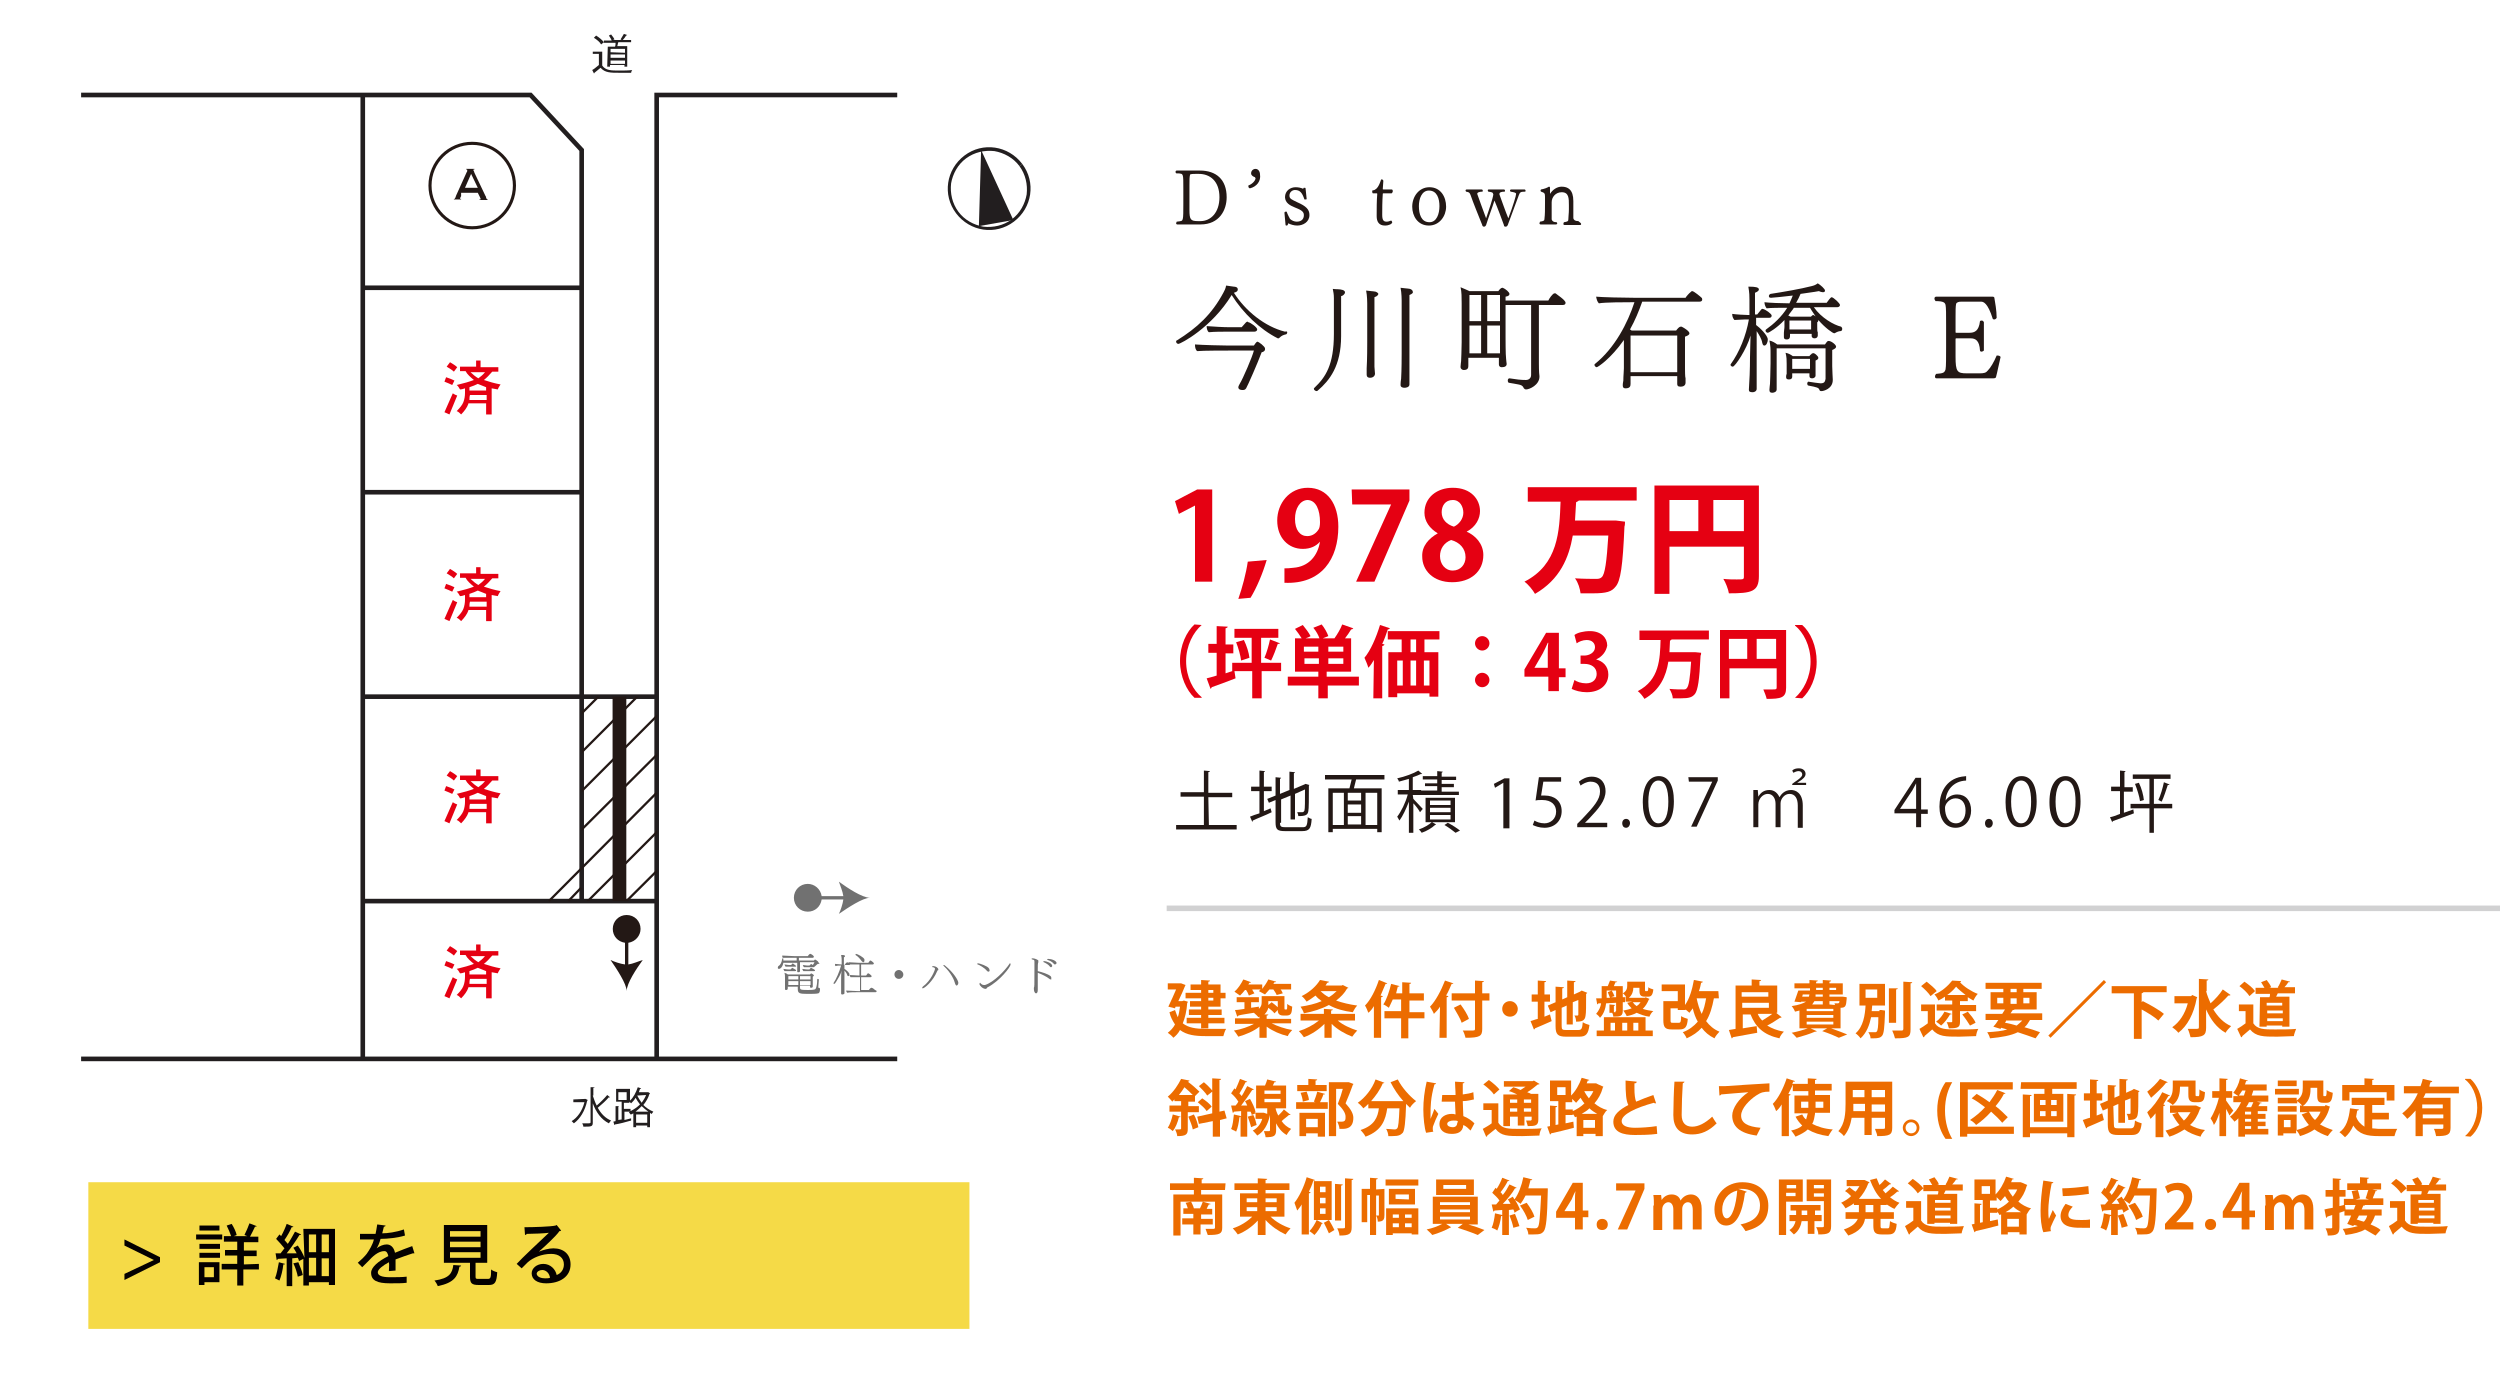 <?xml version="1.0" encoding="utf-8"?>
<!-- Generator: Adobe Illustrator 25.2.0, SVG Export Plug-In . SVG Version: 6.00 Build 0)  -->
<svg version="1.1" id="レイヤー_1" xmlns="http://www.w3.org/2000/svg" xmlns:xlink="http://www.w3.org/1999/xlink" x="0px"
	 y="0px" viewBox="0 0 450 250" style="enable-background:new 0 0 450 250;" xml:space="preserve">
<style type="text/css">
	.st0{fill:#F5DA47;}
	.st1{fill:#040000;}
	.st2{fill:none;stroke:#D1D1D2;stroke-miterlimit:10;}
	.st3{fill:#231815;}
	.st4{fill:#E50012;}
	.st5{fill:#EC6C00;}
	.st6{fill:none;}
	.st7{fill:#221E1F;}
	.st8{fill:none;stroke:#221E1F;stroke-width:0.832;stroke-miterlimit:10;}
	.st9{fill:none;stroke:#231815;stroke-width:2.474;stroke-miterlimit:10;}
	.st10{clip-path:url(#SVGID_2_);}
	.st11{fill:none;stroke:#231815;stroke-width:0.412;stroke-miterlimit:10;}
	.st12{fill:#717171;}
	.st13{fill:none;stroke:#231815;stroke-width:0.561;stroke-miterlimit:10;}
</style>
<rect x="15.9" y="212.8" class="st0" width="158.6" height="26.4"/>
<path class="st1" d="M28.8,226.3v0.9l-6.4,3.2v-1.1l5.3-2.5l0,0l-5.3-2.6v-1.1L28.8,226.3z"/>
<path class="st1" d="M40,222.2v0.9h-4.7v-0.9H40z M39.5,227.2v3.6h-2.7v0.5h-1v-4.1H39.5L39.5,227.2z M35.9,224.8v-0.9h3.7v0.9H35.9
	z M35.9,226.4v-0.9h3.7v0.9H35.9z M39.5,220.6v0.9h-3.6v-0.9H39.5z M38.5,228.1h-1.7v1.8h1.7V228.1z M46.6,227.5v1h-2.8v2.9h-1.1
	v-2.9h-2.8v-1h2.8V226h-2.2v-1h2.2v-1.5h-2.4v-1h1.3c-0.2-0.6-0.5-1.3-0.8-1.9l0.9-0.3c0.4,0.6,0.8,1.5,0.9,2l-0.5,0.2h2.4l-0.5-0.2
	c0.3-0.6,0.7-1.5,0.9-2.1l1.3,0.5c0,0.1-0.2,0.1-0.3,0.1c-0.2,0.5-0.6,1.2-0.9,1.8h1.5v1h-2.6v1.5h2.3v1h-2.3v1.5L46.6,227.5
	L46.6,227.5z"/>
<path class="st1" d="M51.3,227.5c0,0.1-0.1,0.1-0.3,0.1c-0.1,1-0.4,2.2-0.7,2.9c-0.2-0.1-0.6-0.3-0.8-0.4c0.3-0.7,0.5-1.8,0.7-2.9
	L51.3,227.5z M54.6,221.2h5.7v10.1h-1.1v-0.5h-3.6v0.6h-1v-4.8l-0.8,0.4c0-0.2-0.1-0.4-0.2-0.6l-1,0.1v5h-1v-5
	c-0.6,0-1.2,0.1-1.6,0.1c0,0.1-0.1,0.2-0.2,0.2l-0.2-1.2h0.9c0.2-0.3,0.5-0.6,0.7-0.9c-0.4-0.5-1-1.2-1.5-1.7l0.6-0.8l0.3,0.3
	c0.4-0.7,0.8-1.6,1-2.2l1.2,0.5c0,0.1-0.1,0.1-0.3,0.1c-0.3,0.7-0.8,1.6-1.3,2.3c0.2,0.2,0.4,0.5,0.6,0.7c0.5-0.7,0.9-1.5,1.3-2.2
	l1.1,0.5c0,0.1-0.2,0.1-0.3,0.1c-0.6,1-1.5,2.3-2.3,3.3h1.8c-0.2-0.4-0.4-0.7-0.6-1l0.8-0.4c0.5,0.7,1,1.6,1.2,2.2L54.6,221.2
	L54.6,221.2z M53.7,227.2c0.3,0.7,0.7,1.7,0.8,2.3c-0.3,0.1-0.5,0.2-0.9,0.3c-0.1-0.6-0.4-1.6-0.8-2.4L53.7,227.2z M56.9,222.2h-1.3
	v3.2h1.3V222.2z M55.6,226.4v3.2h1.3v-3.2H55.6z M59.2,225.4v-3.2h-1.3v3.2H59.2z M57.9,229.7h1.3v-3.2h-1.3V229.7z"/>
<path class="st1" d="M74.6,225.6C74.5,225.6,74.5,225.6,74.6,225.6c-0.1,0-0.2,0-0.3,0c-0.9,0.3-2.1,0.7-3.1,1.1c0,0.3,0,0.6,0,0.9
	c0,0.3,0,0.7,0,1.1l-1.2,0.1c0-0.5,0.1-1.2,0-1.6c-1.1,0.6-2,1.3-2,1.8c0,0.6,0.7,0.9,2.2,0.9c1.1,0,2.2,0,3-0.1v1.1
	c-0.7,0.1-1.7,0.1-3,0.1c-2.3,0-3.4-0.5-3.4-1.9c0-1,1.3-2.1,3.1-3c-0.1-0.5-0.3-0.9-0.7-0.9c-0.8,0-1.7,0.5-2.7,1.6
	c-0.3,0.3-0.8,0.8-1.3,1.3l-0.8-0.8c0.6-0.5,1.2-1.1,1.6-1.6c0.5-0.7,1.1-1.7,1.3-2.6h-0.6c-0.5,0-1.3,0-1.9,0v-1c0.7,0,1.6,0,2.1,0
	h0.7c0.1-0.5,0.2-1,0.3-1.7l1.5,0.2c0,0.1-0.1,0.2-0.3,0.2c-0.1,0.4-0.2,0.8-0.3,1.2c0.9,0,2.5-0.2,3.9-0.7l0.2,1.1
	c-1.3,0.4-3.1,0.6-4.4,0.6c-0.2,0.8-0.5,1.4-0.7,1.7l0,0c0.5-0.4,1.2-0.7,1.8-0.7c0.7,0,1.3,0.5,1.5,1.5c1-0.4,2.2-0.9,3.1-1.2
	L74.6,225.6z"/>
<path class="st1" d="M83,227.8c0,0.1-0.1,0.2-0.3,0.2c-0.3,1.7-0.9,2.9-3.9,3.5c-0.1-0.3-0.4-0.8-0.6-1c2.7-0.4,3.2-1.3,3.4-2.8
	L83,227.8z M85.6,229.8c0,0.4,0.1,0.4,0.6,0.4h1.6c0.5,0,0.6-0.2,0.6-1.7c0.2,0.2,0.7,0.4,1.1,0.5c-0.1,1.8-0.4,2.3-1.5,2.3h-1.8
	c-1.3,0-1.6-0.3-1.6-1.5v-2.5h-4.7v-6.8h7.8v6.8h-2.1V229.8L85.6,229.8z M81,221.6v1h5.5v-1H81z M81,223.5v1h5.5v-1H81z M81,225.4v1
	h5.5v-1H81z"/>
<path class="st1" d="M97,225.3c0.7-0.3,1.8-0.6,2.6-0.6c1.9,0,3.1,1.1,3.1,2.9c0,2.2-1.9,3.4-4.4,3.4c-1.6,0-2.6-0.7-2.6-1.8
	c0-0.9,0.9-1.7,2.1-1.7c1.3,0,2.2,1,2.4,2c0.8-0.3,1.3-1,1.3-1.9c0-1.2-0.9-1.9-2.3-1.9c-1.7,0-3.3,0.7-4.2,1.5
	c-0.3,0.3-0.8,0.8-1.1,1.1l-0.9-0.8c0.9-1,4.2-4.1,5.8-5.6c-0.6,0.1-2.9,0.2-4,0.2c0,0.1-0.2,0.2-0.3,0.2l-0.1-1.4
	c1.6,0,4.8-0.1,5.6-0.3l0.2-0.1l0.8,1c-0.1,0.1-0.2,0.1-0.3,0.1C100.1,222.5,98,224.4,97,225.3L97,225.3L97,225.3z M98.1,230.1
	c0.3,0,0.7,0,0.9-0.1c-0.1-0.8-0.7-1.4-1.4-1.4c-0.5,0-1,0.3-1,0.7C96.7,229.9,97.5,230.1,98.1,230.1z"/>
<line class="st2" x1="450" y1="163.5" x2="210" y2="163.5"/>
<g>
	<g>
		<path class="st3" d="M216.1,40.4h-4.2c-0.1,0-0.2-0.1-0.2-0.2c0-0.1,0.1-0.2,0.1-0.3c0.9-0.1,1-0.1,1.1-0.5
			c0.1-0.3,0.1-1.4,0.1-2.7V34c0-1.4,0-2.1-0.1-2.4s-0.2-0.4-1.2-0.4c-0.1-0.1-0.1-0.2-0.1-0.3c0-0.1,0.1-0.2,0.2-0.2h4.2
			c2.9,0,4.8,1.6,4.8,4.8C220.8,37.8,219.5,40.4,216.1,40.4z M215.8,31.3h-0.6c-1,0-1,0.1-1,0.2c-0.1,0.4-0.1,0.8-0.1,1.9v4.4
			c0,1.7,0.2,2,1.5,2h0.5c1.8,0,3.4-1.5,3.4-4.3C219.5,32.6,217.8,31.3,215.8,31.3z"/>
		<path class="st3" d="M225,33.9c-0.1,0-0.3-0.1-0.3-0.4v-0.1c1-0.4,1.3-1.1,1.3-1.3c0-0.1-0.1-0.1-0.1-0.2
			c-0.3-0.1-0.7-0.3-0.7-0.7c0-0.5,0.4-0.8,0.8-0.8c0.5,0,0.8,0.5,0.8,1C227,32.6,226.2,33.6,225,33.9z"/>
		<path class="st3" d="M235.7,38.7c0,1.3-1.2,1.9-2.2,1.9c-0.6,0-1.2-0.2-1.6-0.4c0,0-0.1,0.1-0.1,0.3c-0.1,0.1-0.2,0.1-0.2,0.1
			s-0.2,0-0.2-0.1l-0.2-2.2c0-0.1,0.1-0.2,0.2-0.2c0.1,0,0.1,0,0.2,0c0.2,0.6,0.5,1.1,0.6,1.3c0.3,0.3,0.8,0.5,1.2,0.5
			c0.8,0,1.3-0.4,1.3-1.2c0-1.5-3.3-1.1-3.4-3.2l0,0c0-1.2,1-1.8,1.9-1.8c0.5,0,1,0.1,1.4,0.3v-0.1c0-0.1,0.1-0.1,0.2-0.1
			c0.1,0,0.2,0,0.2,0.1l0.2,1.9c0,0.1-0.1,0.1-0.2,0.1c-0.1,0-0.1,0-0.2,0c-0.4-1.2-0.8-1.7-1.7-1.7c-0.5,0-1,0.4-1,1l0,0
			c0,0.6,0.4,0.7,1.4,1.2C235.1,37.1,235.7,37.7,235.7,38.7z"/>
		<path class="st3" d="M249.3,40.6c-1.1,0-1.5-0.7-1.5-1.7c0-1.1,0-2.9,0.1-3.9c0-0.2,0-0.2-0.1-0.2h-0.7c-0.1-0.1-0.1-0.2-0.1-0.3
			s0-0.1,0-0.2l0.4-0.1c0.4-0.2,0.8-0.6,1.2-1.9c0.2,0,0.4,0,0.4,0.3l0,0l-0.1,1.4c0,0.1,0,0.1,0.1,0.1h1.5c0.1,0,0.2,0.1,0.2,0.3
			s-0.1,0.3-0.2,0.4H249c-0.1,0-0.1,0.1-0.1,0.1c-0.1,1.4-0.1,2.8-0.1,3.8s0.3,1.2,0.8,1.2c0.3,0,0.5-0.1,0.8-0.2l0,0
			c0.1,0,0.2,0.3,0.2,0.3C250.6,40.3,250,40.6,249.3,40.6z"/>
		<path class="st3" d="M257.2,40.6c-2,0-3-1.7-3-3.4c0-1.8,1.2-3.5,3.1-3.5c2,0,3,1.7,3,3.5C260.3,38.9,259.1,40.6,257.2,40.6z
			 M257.2,34.3c-1.3,0-1.8,1.5-1.8,2.8c0,1.4,0.4,2.9,1.9,2.9c1.3,0,1.8-1.5,1.8-2.9C259.1,35.8,258.7,34.3,257.2,34.3z"/>
		<path class="st3" d="M273.4,35.1c-0.5,1.4-1.3,3.5-2,5.4c-0.1,0.2-0.2,0.3-0.4,0.3c-0.2,0-0.3-0.1-0.3-0.3c-0.4-1.1-1.1-3-1.7-4.4
			c-0.4,1.3-1,2.8-1.5,4.4c-0.1,0.2-0.2,0.3-0.4,0.3c-0.2,0-0.3-0.2-0.3-0.3c-0.6-1.5-1.7-4.2-2.1-5.4c-0.2-0.5-0.3-0.5-0.8-0.6
			c-0.1-0.1-0.1-0.2-0.1-0.2s0-0.2,0.2-0.2h2.7c0.1,0,0.2,0.1,0.2,0.2c0,0.1,0,0.2-0.1,0.2c-0.4,0-0.9,0.1-0.9,0.4l0,0
			c0.4,1.1,1.1,3.1,1.6,4.4c0.5-1.5,1.2-3.5,1.3-4.3c-0.1-0.4-0.2-0.4-0.9-0.5c-0.1-0.1-0.1-0.2-0.1-0.2c0-0.1,0-0.2,0.2-0.2h2.7
			c0.1,0,0.2,0.1,0.2,0.2c0,0.1,0,0.2-0.1,0.2c-0.5,0-0.9,0.1-0.9,0.4c0,0,0,0,0,0.1c0.4,1.1,1.1,3.1,1.6,4.3
			c0.9-2.4,1.4-4.1,1.4-4.4c0-0.2-0.3-0.3-1-0.4c-0.1-0.1-0.1-0.2-0.1-0.2c0-0.1,0.1-0.2,0.2-0.2h2.4c0.1,0,0.2,0.1,0.2,0.2
			s0,0.2-0.1,0.2C273.7,34.5,273.6,34.6,273.4,35.1z"/>
		<path class="st3" d="M284.6,40.3c0,0.1,0,0.2-0.2,0.2h-2.8c-0.1,0-0.2-0.1-0.2-0.2s0.1-0.2,0.1-0.3c0.7-0.1,0.8-0.2,0.8-0.5
			c0-0.6,0.1-1,0.1-1.8v-0.8c0-1.2,0-2.3-1.3-2.3c-1.1,0-1.8,0.9-1.8,1.8v1.5c0,0.6,0,1.2,0,1.6c0.1,0.3,0.3,0.5,0.9,0.5
			c0.1,0.1,0.1,0.2,0.1,0.2c0,0.1-0.1,0.2-0.2,0.2h-2.8c-0.1,0-0.2-0.1-0.2-0.2c0-0.1,0.1-0.2,0.1-0.3c0.7-0.1,0.8-0.2,0.8-0.5
			c0.1-0.8,0.1-1.6,0.1-2.8v-1.2c0-0.6-0.1-0.7-0.7-0.9c-0.1-0.1-0.1-0.1-0.1-0.2c0-0.1,0-0.1,0.1-0.2c0.6-0.1,1.1-0.3,1.4-0.5
			c0.2,0,0.2,0.1,0.2,0.3v1c0.5-0.8,1.3-1.3,2.1-1.3c1.1,0,2.1,0.5,2.1,2.6v1.5c0,0.6,0,1.2,0,1.6c0.1,0.3,0.3,0.5,0.9,0.5
			C284.5,40.1,284.6,40.2,284.6,40.3z"/>
		<path class="st3" d="M231.7,59.8c0,0.2-0.1,0.4-0.3,0.4c-0.4,0.1-0.7,0.2-1.1,0.6c-0.1,0.1-0.1,0.1-0.2,0.1H230
			c-3.2-1.6-6.3-4.6-8.3-7.8c-3.6,5.9-9.2,8.8-9.6,8.8c-0.2,0-0.4-0.2-0.4-0.4c0-0.1,0-0.2,0.1-0.2c3.7-2.3,6.3-4.7,8.4-8.6
			c0.2-0.4,0.4-0.7,0.5-1.3c0.5,0.1,0.9,0.1,1.4,0.2c0.3,0,0.7,0.1,0.7,0.5s-0.4,0.5-0.7,0.6c2.1,3.3,5.6,6.1,9.2,7
			C231.6,59.6,231.7,59.7,231.7,59.8z M227.1,63.4c-0.7,1.9-2.5,6-2.8,6.5c-0.2,0.3-0.4,0.3-0.7,0.3s-0.7-0.1-0.7-0.5
			c0-0.2,0.2-0.5,0.3-0.7c0.5-0.8,2.2-4.7,2.5-5.9h-4.1c-1.1,0-5,0-6.1,0.1c-0.3-0.2-0.4-0.7-0.4-1.1c0,0,0,0,0-0.1
			c1.2,0.1,5,0.2,6,0.2h4.6c0.1-0.2,0.5-0.7,0.6-0.7c0.3,0,1.4,0.9,1.4,1.2C227.8,63.2,227.3,63.4,227.1,63.4z M226.3,59.3
			c0,0.2-0.2,0.4-0.5,0.4H221c-1,0-2.4,0-3.4,0.1c-0.3-0.2-0.4-0.7-0.4-1.1c1.4,0.1,3,0.2,4.2,0.2h2.1c0.2-0.2,0.6-0.7,0.8-0.9
			c0.1,0,0.1-0.1,0.2-0.1s0.1,0,0.2,0.1C225,58,226.3,58.9,226.3,59.3z"/>
		<path class="st3" d="M241.4,53.3c0,1.2,0,7.1,0,7.1v0.1c0,5.4-2.1,8-4.2,9.8c0,0-0.1,0.1-0.2,0.1c-0.2,0-0.5-0.2-0.5-0.4
			c0-0.1,0-0.1,0.1-0.2c2-1.9,3.5-4.1,3.5-9.7c0-1.8,0-5.6,0-6.4c0-0.8-0.1-1.1-0.2-1.7c0.6,0.1,1.2,0,1.8,0.2
			c0.3,0.1,0.4,0.3,0.4,0.4C242.1,53,241.6,53.3,241.4,53.3z M247.4,53.5v8.2c0,0.3,0,1.1,0,2c0,0.7,0,1.5,0,2.3
			c0,0.2,0.1,1.1,0.1,1.3c0,0.2-0.2,0.7-0.9,0.7c-0.3,0-0.6-0.1-0.6-0.6c0,0,0-0.4,0-1.1c0.1-1.6,0.1-4,0.1-4.6v-7.1
			c0,0,0-1.4-0.2-2.3c0.6,0.1,1.2,0.1,1.7,0.2c0.3,0.1,0.5,0.3,0.5,0.4C248.1,53,248,53.3,247.4,53.5z M253.7,53.1v10.5
			c0,0.5,0,2.4,0,4.3c0,0.2,0,1.1,0,1.3c0,0.5-0.6,0.6-0.9,0.6c-0.3,0-0.7-0.1-0.7-0.5c0,0,0-0.6,0.1-1.1c0.1-1.6,0.1-4.1,0.1-4.6
			v-9.5c0,0,0-1.4-0.2-2.3c0.6,0.1,1.2,0.1,1.7,0.2c0.3,0.1,0.5,0.3,0.5,0.5C254.4,52.7,254.2,52.9,253.7,53.1z"/>
		<path class="st3" d="M281.8,54.5c0,0.2-0.1,0.4-0.5,0.4H277v10.5c0,0.3,0,1.7,0.1,2.3v0.1c0,1.5-1.8,2.3-2.4,2.3
			c-0.2,0-0.3-0.1-0.4-0.2c-0.2-0.5-0.5-0.6-1-0.7c-0.4-0.1-1.2-0.2-1.7-0.3c-0.1,0-0.2-0.2-0.2-0.4c0-0.2,0.1-0.4,0.3-0.4l0,0
			c1.2,0.2,2.1,0.3,3,0.3c0.3,0,0.9-0.2,0.9-0.9V54.9H271v5.7c0,0.3,0,3.3,0.1,4c0,0.2,0.1,0.8,0.1,0.9c0,0.4-0.3,0.6-0.9,0.6
			c-0.3,0-0.5-0.2-0.5-0.5s0-0.8,0-0.9v-0.3h-5.5v0.4c0,0.2,0,0.9,0,1c0,0.3,0,0.8-0.8,0.8c-0.4,0-0.6-0.3-0.6-0.5V66
			c0-0.3,0.1-0.9,0.1-1c0-0.3,0.1-1.9,0.1-3.4v-7c0-1,0-2.1-0.2-2.9c0.7,0.3,1.2,0.5,1.6,0.7h5.2c0.2-0.3,0.5-0.6,0.7-0.6h0.1
			c0.5,0.2,1.2,0.8,1.2,1.1c0,0.2-0.1,0.4-0.7,0.5v0.7h7.7c0.1-0.3,0.8-1.3,1.1-1.3c0.1,0,0.1,0,0.2,0C280.2,53,281.8,54,281.8,54.5
			z M266.6,53.1h-2.1v4.7h2.1V53.1z M266.6,58.6h-2.1v2.9c0,0,0,0,0,2.1h2.1V58.6z M267.7,53.1v4.7h2.3v-4.7H267.7z M267.7,58.6v5
			h2.3v-5H267.7z"/>
		<path class="st3" d="M306.4,53.9c0,0.2-0.1,0.4-0.5,0.4h-10.3c-0.6,1.7-1.3,3.4-2.2,5l0.3,0.2h8c0.3-0.4,0.6-0.7,0.8-0.7
			c0.1,0,0.1,0,0.2,0c0.4,0.2,1.4,0.8,1.4,1.2c0,0.2-0.2,0.4-0.8,0.6v5.7c0,0.3,0,1.6,0.1,1.8c0,0.3,0,0.7,0,0.8
			c0,0.2-0.1,0.7-0.9,0.7c-0.5,0-0.6-0.2-0.6-0.5c0-0.1,0-0.9,0-1.2v-0.2h-8.4v0.9c0,0.2,0,0.4,0,0.5c0,0.4-0.1,0.8-0.9,0.8
			c-0.3,0-0.5-0.1-0.5-0.5v-0.1c0,0,0-0.4,0.1-0.8c0-0.9,0.1-1.6,0.1-2.2v-5.1c-2.4,3.4-4.7,4.9-4.9,4.9c-0.2,0-0.4-0.3-0.4-0.4
			s0-0.1,0.1-0.2c3.6-2.9,5.9-7.4,7.1-11.1h-0.6c-1,0-4.7,0-5.8,0.2c-0.3-0.3-0.4-0.7-0.5-1.2c1,0.1,4.9,0.2,6.8,0.2h9.3
			c0.1-0.2,0.6-0.8,1-1.1c0.1-0.1,0.1-0.1,0.2-0.1c0.3,0,1.5,1,1.8,1.3C306.3,53.7,306.4,53.8,306.4,53.9z M301.9,60.4h-8.4V67h8.4
			v-0.2V60.4z"/>
		<path class="st3" d="M318.9,56.8c0,0.2-0.1,0.4-0.4,0.4h-2.4v1.3c0.7,0.5,2.1,1.9,2.1,2.6c0,0.6-0.3,1.1-0.6,1.1
			c-0.2,0-0.3-0.1-0.4-0.5c-0.1-0.7-0.6-1.5-1-2.1v4.6c0,0.3,0,0.6,0,0.9c0,1.3,0,3.1,0,3.6c0,0.7,0,1.3,0,1.3
			c0,0.4-0.4,0.6-0.7,0.6c-0.5,0-0.7-0.1-0.7-0.4c0,0,0,0,0-0.1c0.1-1.3,0.2-3.7,0.2-5.8c0-1.3,0.1-2.8,0.1-3.9
			c-0.7,2.5-2.8,5.6-3.2,5.6c-0.1,0-0.4-0.1-0.4-0.3v-0.1c1.6-2.2,2.8-5.2,3.3-8.1h-0.6c-0.6,0-1.6,0.1-2,0.1
			c-0.2-0.2-0.4-0.6-0.4-1v-0.1c0.6,0.1,2.3,0.2,2.8,0.2h0.3V54c0-0.6,0-1.3-0.2-2.4c0.1,0,0.1,0,0.2,0c1,0,1.7,0.1,1.7,0.5
			c0,0.2-0.2,0.4-0.7,0.6v3.9h0.4c0.8-1,0.8-1,0.9-1h0.1C317.8,55.7,318.9,56.5,318.9,56.8z M331.6,59.2c0,0.2-0.1,0.4-0.3,0.4
			c-0.2,0-0.6,0.1-0.9,0.3c-0.1,0-0.2,0.1-0.2,0.1c-0.3,0-1.7-1-2.9-2.4v0.1c0,0.1-0.1,0.3-0.2,0.3v0.8c0,0.5,0,0.9,0.1,1
			c0,0.2,0,0.5,0,0.6c0,0,0,0.5-0.6,0.5c-0.3,0-0.5-0.2-0.5-0.4v-0.4h-3.9v0.4c0,0.3-0.1,0.6-0.6,0.6c-0.3,0-0.5-0.1-0.5-0.4v-0.1
			c0,0,0-0.3,0-0.7s0.1-0.7,0.1-1.1v-0.5c0-0.3,0-0.5,0-0.7c-1.3,1.4-2.8,2.3-3,2.3c-0.1,0-0.4-0.1-0.4-0.4c0-0.1,0-0.1,0.1-0.2
			c1.4-1,2.8-2.3,3.8-3.9c-1,0-3.1,0-3.7,0.1c-0.2-0.2-0.4-0.7-0.4-1.1c0.7,0.1,3.2,0.2,4.5,0.2c0.2-0.4,0.4-0.9,0.6-1.4
			c-1.7,0.2-3.6,0.4-3.9,0.4s-0.4-0.1-0.4-0.3s0.1-0.3,0.3-0.4c2-0.3,5.5-0.9,7.4-1.4c0.4-0.1,0.7-0.2,1.1-0.5
			c0.5,0.3,1.3,1,1.3,1.3c0,0.2-0.1,0.3-0.4,0.3c-0.2,0-0.5-0.1-0.7-0.2c-1,0.2-2.1,0.3-3.3,0.5c-0.2,0.5-0.5,1.1-0.8,1.6h5.5
			c0.3-0.4,0.7-1,0.9-1c0.3,0,1.5,1.1,1.5,1.4c0,0.2-0.2,0.4-0.5,0.4h-4.2c1.3,1.9,3.6,3.2,4.9,3.5C331.6,59,331.6,59.1,331.6,59.2z
			 M330.5,62.4c0,0.2-0.2,0.4-0.7,0.6v2.9c0,0.8,0.1,2.1,0.1,2.4c0,0,0,0,0,0.1c0,1.6-1.7,2-2,2c-0.2,0-0.3,0-0.4-0.2
			c-0.1-0.4-0.4-0.5-2-0.8c-0.1,0-0.2-0.2-0.2-0.3c0-0.2,0.1-0.4,0.2-0.4l0,0c0.7,0.1,1.9,0.3,2.2,0.3c0.7,0,0.8-0.3,0.9-0.8
			c0,0,0,0,0-1.5c0-1.3,0-2.7,0-4h-8.8v2.7c0,0.3,0,0.6,0,0.9c0,1.3,0,2.4,0,2.9c0,0.2,0,0.6,0,0.8v0.1c0,0.5-0.6,0.6-0.8,0.6
			c-0.4,0-0.5-0.2-0.5-0.5c0,0,0,0,0-0.1c0-0.3,0.1-0.9,0.1-1c0-0.3,0.1-2.2,0.1-3.7v-1.6c0-1.1,0-1.4-0.2-2.5
			c0.5,0.1,1,0.4,1.4,0.7h8.6c0.4-0.6,0.5-0.6,0.5-0.6C329.4,61.2,330.5,62,330.5,62.4z M327.3,64.4c0,0.3-0.3,0.4-0.5,0.5v1
			c0,0.4,0,1,0,1.2s0,0.5,0,0.5c0,0.3-0.3,0.5-0.6,0.5c-0.3,0-0.5-0.1-0.5-0.4v-0.5h-3.1c0,0.6,0,0.6,0,0.6c0,0.1,0,0.5-0.6,0.5
			c-0.3,0-0.5-0.1-0.5-0.4v-0.1c0,0,0-0.3,0.1-0.5c0-0.4,0-0.6,0-0.9v-0.9c0-0.7,0-1.2-0.2-2c0.5,0.1,0.9,0.3,1.3,0.6h3
			c0.1-0.2,0.3-0.3,0.4-0.4c0-0.1,0.1-0.1,0.2-0.1C326.5,63.4,327.3,64.1,327.3,64.4z M325.8,55.4h-2.9c-0.3,0.5-0.7,0.9-1,1.4
			c0.1,0.1,0.3,0.1,0.4,0.2h3.7c0-0.1,0.1-0.1,0.2-0.2l0.1-0.1h0.1c0.2,0.1,0.4,0.2,0.5,0.4C326.6,56.6,326.2,56.1,325.8,55.4z
			 M326.1,57.7h-4v1.6h3.9c0-0.1,0-0.3,0-0.5v-1.1H326.1z M325.8,64.6h-3.2v1.8h3.2V66V64.6z"/>
		<path class="st3" d="M359.3,67.8c0,0.2-0.2,0.3-0.5,0.3h-10.2c-0.2,0-0.3-0.1-0.3-0.3c0-0.2,0.1-0.4,0.2-0.5
			c1.3-0.1,1.5-0.2,1.7-0.8c0.1-0.5,0.1-2.1,0.1-4.1v-3.9c0-2,0-3.1-0.1-3.6c-0.1-0.4-0.3-0.7-1.8-0.7c-0.1-0.1-0.2-0.3-0.2-0.5
			c0-0.1,0.1-0.3,0.3-0.3h10c0.3,0,0.5,0,0.5,0.3c0.1,0.6,0.4,2.2,0.4,3.5c-0.1,0.2-0.3,0.3-0.4,0.3s-0.2,0-0.3-0.1
			c-0.9-2.9-1.7-3.1-2.1-3.1H353c-0.4,0-0.8,0.1-0.9,0.4c-0.1,0.5-0.1,1.2-0.1,2.6v2.4c0,0.2,0,0.2,0.2,0.2h2.3
			c0.9,0,1.7-0.3,1.9-2.1c0.1-0.1,0.2-0.1,0.3-0.1c0.2,0,0.3,0.1,0.4,0.3v5.1c-0.1,0.1-0.3,0.2-0.4,0.2c-0.2,0-0.3-0.1-0.3-0.2
			c-0.1-1.8-0.8-2.2-1.7-2.2h-2.5c-0.2,0-0.2,0-0.2,0.3v3c0,2.7,0.3,3,2,3h2.4c0.7,0,1.1-0.1,1.4-0.5c0.5-0.5,1.1-1.5,1.6-2.7
			c0.1,0,0.1,0,0.2,0c0.2,0,0.5,0.1,0.5,0.3C359.8,65.5,359.5,67.1,359.3,67.8z"/>
	</g>
</g>
<g>
	<g>
		<path class="st3" d="M217.6,148.5h5v0.8h-10.9v-0.8h5v-5.1h-4.2v-0.8h4.2v-3.9l1.1,0.1c0,0.1-0.1,0.1-0.3,0.2v3.7h4.3v0.8h-4.3
			L217.6,148.5L217.6,148.5z"/>
		<path class="st3" d="M227.3,146.1l1.4-0.6l0.2,0.7c-1.2,0.6-2.6,1.1-3.4,1.5c0,0.1,0,0.2-0.1,0.2L225,147c0.5-0.2,1-0.4,1.7-0.6
			v-4h-1.5v-0.8h1.5v-2.9l1,0.1c0,0.1-0.1,0.1-0.2,0.2v2.6h1.4v0.8h-1.4v3.7H227.3z M230.4,148.1c0,0.7,0.2,0.8,1,0.8h3.1
			c0.7,0,0.8-0.3,0.9-1.8c0.2,0.1,0.5,0.3,0.7,0.3c-0.1,1.7-0.4,2.2-1.7,2.2h-3.1c-1.4,0-1.7-0.3-1.7-1.6v-4l-1.2,0.5l-0.3-0.7
			l1.5-0.6v-3.3l1,0.1c0,0.1-0.1,0.1-0.2,0.2v2.7l1.7-0.7v-3.3l1,0.1c0,0.1-0.1,0.1-0.2,0.2v2.8l1.9-0.8l0.2-0.1l0.7,0.2l-0.1,0.1
			c0,2.3,0,4.2-0.1,4.6c-0.1,0.7-0.5,0.9-1.8,0.9c0-0.2-0.1-0.5-0.2-0.7c0.3,0,0.7,0,0.9,0s0.3-0.1,0.4-0.3c0.1-0.3,0.1-1.8,0.1-3.8
			l-1.8,0.8v4.6h-0.8v-4.3l-1.7,0.7v4.2L230.4,148.1L230.4,148.1z"/>
		<path class="st3" d="M249.2,140.3h-5h-0.1c-0.1,0.5-0.3,1.1-0.4,1.6h5v7.9h-0.8v-0.6h-8v0.6h-0.8v-7.9h3.8
			c0.1-0.5,0.3-1.1,0.4-1.6h-4.8v-0.8h10.7L249.2,140.3L249.2,140.3z M239.9,142.7v5.8h2v-5.8H239.9z M245,144.1v-1.4h-2.4v1.4H245z
			 M245,146.3v-1.5h-2.4v1.5H245z M242.6,146.9v1.5h2.4v-1.5H242.6z M247.9,148.5v-5.8h-2.1v5.8H247.9z"/>
		<path class="st3" d="M254.4,143.8c0.4,0.4,1.4,1.5,1.7,1.8l-0.5,0.6c-0.2-0.4-0.7-1.1-1.2-1.6v5.3h-0.8v-5.6
			c-0.5,1.3-1.1,2.6-1.7,3.4c-0.1-0.2-0.3-0.5-0.4-0.7c0.7-0.9,1.5-2.5,1.9-4h-1.8v-0.8h2v-2c-0.6,0.2-1.2,0.3-1.8,0.5
			c0-0.2-0.2-0.4-0.3-0.6c1.4-0.3,3-0.9,3.8-1.4l0.7,0.6c-0.1,0-0.1,0.1-0.2,0c-0.4,0.2-0.9,0.4-1.5,0.6v2.3h1.5v0.1h2.9v-0.8h-2.2
			V141h2.2v-0.7h-2.6v-0.6h2.6v-0.9l1,0.1c0,0.1-0.1,0.1-0.2,0.2v0.7h2.6v0.6h-2.6v0.7h2.2v0.6h-2.2v0.8h3.1v0.6h-6.8l0,0h-1.5
			L254.4,143.8L254.4,143.8z M261.9,148h-4.1l0.7,0.4c0,0-0.1,0.1-0.2,0.1c-0.5,0.5-1.5,1.1-2.4,1.4c-0.1-0.2-0.3-0.4-0.5-0.6
			c0.9-0.3,1.9-0.9,2.3-1.3h-1.1v-4.4h5.3L261.9,148L261.9,148z M257.4,144.1v0.8h3.7v-0.8H257.4z M257.4,145.4v0.8h3.7v-0.8H257.4z
			 M257.4,146.7v0.8h3.7v-0.8H257.4z M262,149.9c-0.5-0.4-1.3-1-2-1.4l0.6-0.4c0.8,0.4,1.7,1,2.2,1.4L262,149.9z"/>
		<path class="st3" d="M270.6,148.9v-8l0,0l-1.5,0.9l-0.2-0.7l1.9-1h0.9v9h-1.1L270.6,148.9L270.6,148.9z"/>
		<path class="st3" d="M281,139.9v0.8h-3.2l-0.4,2.5c0.2,0,0.4,0,0.7,0c1.6,0,3,0.9,3,2.8c0,1.8-1.3,3-3.1,3c-0.9,0-1.7-0.3-2.1-0.5
			l0.3-0.8c0.3,0.2,1,0.5,1.8,0.5c1.1,0,2.1-0.8,2.1-2.1c0-1.2-0.8-2.1-2.5-2.1c-0.5,0-0.9,0-1.2,0.1l0.6-4.2H281z"/>
		<path class="st3" d="M289.2,148.9h-5.3v-0.6l0.9-0.9c2.1-2.2,3.2-3.5,3.2-4.9c0-1-0.4-1.8-1.7-1.8c-0.7,0-1.4,0.4-1.8,0.7
			l-0.3-0.7c0.6-0.5,1.4-0.9,2.3-0.9c1.8,0,2.5,1.3,2.5,2.6c0,1.7-1.2,3.1-3,5l-0.7,0.7l0,0h4v0.8L289.2,148.9L289.2,148.9z"/>
		<path class="st3" d="M292,148.2c0-0.5,0.3-0.8,0.7-0.8c0.4,0,0.7,0.3,0.7,0.8c0,0.4-0.3,0.8-0.7,0.8
			C292.2,149,292,148.6,292,148.2z"/>
		<path class="st3" d="M295.7,144.4c0-3.1,1.2-4.7,2.9-4.7c1.7,0,2.7,1.6,2.7,4.5c0,3.1-1.1,4.7-2.9,4.7
			C296.8,149,295.7,147.4,295.7,144.4z M300.3,144.3c0-2.2-0.5-3.8-1.8-3.8c-1.1,0-1.8,1.4-1.8,3.8s0.7,3.9,1.8,3.9
			C299.8,148.2,300.3,146.5,300.3,144.3z"/>
		<path class="st3" d="M303.9,139.9h5.3v0.6l-3.8,8.3h-1l3.8-8.1l0,0H304L303.9,139.9L303.9,139.9z"/>
		<path class="st3" d="M315.6,144c0-0.6,0-1.2,0-1.8h0.8l0.1,1.2l0,0c0.4-0.7,1-1.2,2-1.2c0.9,0,1.5,0.6,1.8,1.3l0,0
			c0.3-0.5,0.9-1.3,2.1-1.3c0.8,0,2.1,0.5,2.1,2.8v4h-0.9v-4c0-1.3-0.5-2.1-1.5-2.1c-0.9,0-1.6,0.9-1.6,1.7v4.3h-0.9v-4.2
			c0-1-0.5-1.8-1.4-1.8s-1.7,0.9-1.7,1.9v4.1h-0.9V144z M322.6,141.4v-0.3l0.4-0.3c1.2-0.8,1.4-1.1,1.4-1.4c0-0.3-0.2-0.6-0.7-0.6
			c-0.3,0-0.7,0.2-0.9,0.3l-0.2-0.4c0.3-0.3,0.7-0.4,1.2-0.4c0.8,0,1.2,0.5,1.2,1s-0.4,0.9-1.2,1.4l-0.3,0.2l0,0h1.6v0.4h-2.5V141.4
			z"/>
		<path class="st3" d="M345.8,148.9h-0.9v-2.5H341v-0.6l3.8-5.8h1v5.7h1.2v0.8h-1.2V148.9z M342,145.6h2.9v-3.2c0-0.5,0-1,0-1.4l0,0
			c-0.3,0.6-0.5,0.9-0.7,1.3L342,145.6L342,145.6z"/>
		<path class="st3" d="M350.2,144.1c0.4-0.6,1.1-1.1,2.1-1.1c1.5,0,2.5,1.1,2.5,2.9c0,1.6-1,3.1-2.8,3.1s-2.9-1.5-2.9-3.8
			c0-2.4,1.1-4.9,4-5.4c0.3,0,0.6-0.1,0.8-0.1v0.8C351.5,140.6,350.3,142.4,350.2,144.1L350.2,144.1z M353.8,145.9
			c0-1.4-0.7-2.2-1.8-2.2c-1.1,0-1.9,1-1.9,1.7c0,1.6,0.7,2.8,2,2.8C353.1,148.2,353.8,147.3,353.8,145.9z"/>
		<path class="st3" d="M357.3,148.2c0-0.5,0.3-0.8,0.7-0.8c0.4,0,0.7,0.3,0.7,0.8c0,0.4-0.3,0.8-0.7,0.8
			C357.5,149,357.3,148.6,357.3,148.2z"/>
		<path class="st3" d="M361,144.4c0-3.1,1.2-4.7,2.9-4.7c1.7,0,2.7,1.6,2.7,4.5c0,3.1-1.1,4.7-2.9,4.7
			C362.1,149,361,147.4,361,144.4z M365.6,144.3c0-2.2-0.5-3.8-1.8-3.8c-1.1,0-1.8,1.4-1.8,3.8s0.7,3.9,1.8,3.9
			C365.1,148.2,365.6,146.5,365.6,144.3z"/>
		<path class="st3" d="M368.9,144.4c0-3.1,1.2-4.7,2.9-4.7c1.7,0,2.7,1.6,2.7,4.5c0,3.1-1.1,4.7-2.9,4.7
			C370.1,149,368.9,147.4,368.9,144.4z M373.6,144.3c0-2.2-0.5-3.8-1.8-3.8c-1.1,0-1.8,1.4-1.8,3.8s0.7,3.9,1.8,3.9
			C373.1,148.2,373.6,146.5,373.6,144.3z"/>
		<path class="st3" d="M382.3,142.5v3.8c0.6-0.2,1.1-0.4,1.7-0.6l0.1,0.7c-1.4,0.5-2.9,1.1-3.8,1.4c0,0.1-0.1,0.2-0.1,0.2l-0.4-0.9
			c0.5-0.1,1.1-0.3,1.8-0.6v-4.1H380v-0.8h1.6v-2.9l1,0.1c0,0.1-0.1,0.1-0.2,0.2v2.7h1.5v0.8L382.3,142.5L382.3,142.5z M391,144.7
			v0.8h-3.3v4.4h-0.8v-4.4h-3.4v-0.8h3.4v-4.5h-3v-0.8h6.8v0.8h-3v4.5H391z M385.2,144.2c-0.1-0.8-0.5-2.1-0.9-3.1l0.7-0.2
			c0.5,1,0.8,2.2,0.9,3.1L385.2,144.2z M390.5,141.2c0,0.1-0.1,0.1-0.3,0.1c-0.3,0.9-0.7,2.2-1.1,3l-0.6-0.3c0.4-0.8,0.8-2.2,1-3.2
			L390.5,141.2z"/>
	</g>
</g>
<g>
	<path class="st4" d="M215.1,104.7V91l0,0l-2.9,1.5l-0.7-2.3l4-2.1h2.7v16.6H215.1z"/>
	<path class="st4" d="M228,100.8c-0.7,2.4-1.8,5-2.9,6.8l-2.2,0.2c0.7-2,1.4-4.6,1.7-6.7L228,100.8z"/>
	<path class="st4" d="M237.6,97.5c-0.7,0.8-1.7,1.3-3.1,1.3c-2.6,0-4.6-2-4.6-5.1s2.2-5.9,5.5-5.9c3.6,0,5.5,3,5.5,7
		c0,5.8-3,10.4-9.7,10.1v-2.6c0.5,0,0.8,0,1.6-0.1C235.6,102,237.2,100,237.6,97.5L237.6,97.5z M233.1,93.4c0,2,0.9,3.1,2.2,3.1
		c1,0,1.7-0.6,2.1-1.3c0.1-0.2,0.2-0.6,0.2-1.2c0-2.2-0.7-4-2.3-4C234,90.1,233.1,91.5,233.1,93.4z"/>
	<path class="st4" d="M243.3,88.1h10.4v2l-6.3,14.6h-3.3l6.3-13.9l0,0h-7L243.3,88.1L243.3,88.1z"/>
	<path class="st4" d="M258.8,96c-1.5-0.9-2.4-2.2-2.4-3.7c0-2.8,2.3-4.5,5.1-4.5c3.3,0,4.9,2.1,4.9,4.2c0,1.3-0.7,2.8-2.4,3.7l0,0
		c1.6,0.7,3,2.2,3,4.2c0,3-2.3,4.9-5.6,4.9c-3.5,0-5.4-2.2-5.4-4.6C255.9,98.3,257.2,96.9,258.8,96L258.8,96z M263.8,100.3
		c0-1.6-1.1-2.7-2.6-3.1c-1.3,0.5-2,1.6-2,2.9c0,1.4,0.9,2.6,2.3,2.6C262.9,102.7,263.8,101.6,263.8,100.3z M259.5,92.2
		c0,1.3,0.9,2.2,2.2,2.6c0.9-0.4,1.7-1.4,1.7-2.5s-0.6-2.3-1.9-2.3C260.1,90,259.5,91.1,259.5,92.2z"/>
	<path class="st4" d="M294.5,90.1h-10.3c-0.1,0.1-0.3,0.2-0.5,0.3c-0.1,1.1-0.1,2.2-0.2,3.3h6.8h0.6l1.6,0.2c0,0.2,0,0.6-0.1,0.9
		c-0.3,7.1-0.7,9.8-1.6,10.8c-0.7,0.9-1.6,1.2-4.1,1.2c-0.7,0-1.4,0-2.2,0c-0.1-0.8-0.4-1.9-1-2.7c1.6,0.1,3.1,0.1,3.9,0.1
		c0.4,0,0.7-0.1,0.9-0.3c0.6-0.5,0.9-2.8,1.2-7.5h-6.4c-0.7,4-2.3,7.9-6.8,10.5c-0.4-0.7-1.2-1.7-1.9-2.2c6.1-3.1,6.3-9.1,6.5-14.4
		H275v-2.6h19.6v2.4C294.6,90.1,294.5,90.1,294.5,90.1z"/>
	<path class="st4" d="M316.6,87.4v16.3c0,2.8-1.3,3.1-5.4,3.1c-0.1-0.7-0.6-2-1-2.6c0.9,0.1,1.8,0.1,2.4,0.1c1.2,0,1.3,0,1.3-0.5
		v-5.4h-13.4v8.5h-2.7V87.4H316.6z M300.5,90v5.6h5.2V90H300.5z M308.4,95.6h5.5V90h-5.5V95.6z"/>
	<path class="st4" d="M216.3,112.5c-1.5,1.3-2.8,3.7-2.8,6.5c0,2.9,1.3,5.3,2.8,6.5v0.1H215c-1.4-1.3-2.6-3.8-2.6-6.6
		c0-2.9,1.2-5.3,2.6-6.6L216.3,112.5L216.3,112.5z"/>
	<path class="st4" d="M230.6,119.2v1.6h-3.5v4.9h-1.7v-4.9h-3.2l0.2,1.3c-1.5,0.6-3.2,1.2-4.3,1.6c0,0.1-0.1,0.2-0.2,0.3l-0.7-1.9
		c0.5-0.1,1.1-0.3,1.8-0.5v-4.1h-1.5v-1.6h1.5v-3.2l2,0.1c0,0.1-0.1,0.2-0.4,0.3v2.9h1.4v1.6h-1.4v3.6l1.2-0.4v-1.5h3.5v-4.5h-3.1
		v-1.6h7.9v1.6H227v4.5h3.6V119.2z M223.4,118.9c-0.1-0.9-0.5-2.3-0.9-3.3l1.4-0.4c0.5,1,0.9,2.3,1,3.2L223.4,118.9z M230.4,115.8
		c-0.1,0.1-0.2,0.1-0.4,0.1c-0.3,0.9-0.8,2.2-1.2,3l-1.2-0.5c0.4-0.9,0.8-2.3,1-3.3L230.4,115.8z"/>
	<path class="st4" d="M244.6,121.8v1.6H239v2.3h-1.7v-2.3h-5.5v-1.6h5.5v-0.9h-4.2v-6h1.2c-0.3-0.5-0.8-1.2-1.2-1.7l1.4-0.7
		c0.5,0.6,1.1,1.4,1.4,2c-0.3,0.2-0.6,0.3-0.9,0.4h2.5c-0.2-0.6-0.6-1.3-1.1-1.9l1.5-0.6c0.5,0.6,1,1.5,1.2,2.1l-1,0.4h2.1
		c0.5-0.7,1.1-1.7,1.4-2.5l2,0.7c-0.1,0.1-0.2,0.2-0.4,0.2c-0.3,0.5-0.7,1.1-1.1,1.6h1.1v6h-4.4v0.9H244.6z M237.3,117.3v-0.9h-2.6
		v0.9H237.3z M234.8,119.5h2.6v-1h-2.6V119.5z M241.8,117.3v-0.9h-2.7v0.9H241.8z M241.8,119.5v-1h-2.7v1H241.8z"/>
	<path class="st4" d="M247.3,118.8c-0.3,0.5-0.6,1-1,1.4c-0.1-0.4-0.5-1.4-0.7-1.8c1.1-1.3,2.1-3.6,2.8-5.9l1.8,0.6
		c-0.1,0.1-0.2,0.2-0.4,0.2c-0.3,0.9-0.6,1.8-1,2.6l0.4,0.1c0,0.1-0.1,0.2-0.4,0.3v9.4h-1.6L247.3,118.8L247.3,118.8z M259.1,115.1
		h-2.7v2.3h2.5v8h-1.6v-0.6h-5.8v0.7h-1.6v-8.1h2.4v-2.3h-2.5v-1.5h9.3L259.1,115.1L259.1,115.1z M251.5,118.9v4.5h1v-4.5H251.5z
		 M254.9,118.9h-1v4.5h1V118.9z M254.9,117.4v-2.3h-1v2.3H254.9z M257.3,123.4v-4.5h-1v4.5H257.3z"/>
	<path class="st4" d="M268.1,115.8c0,0.7-0.6,1.3-1.3,1.3c-0.7,0-1.3-0.6-1.3-1.3c0-0.7,0.6-1.3,1.3-1.3S268.1,115.1,268.1,115.8z
		 M268.1,122.4c0,0.7-0.6,1.3-1.3,1.3c-0.7,0-1.3-0.6-1.3-1.3c0-0.7,0.6-1.3,1.3-1.3S268.1,121.7,268.1,122.4z"/>
	<path class="st4" d="M280.6,124.4h-1.9v-2.6h-4.3v-1.3l3.9-6.6h2.3v6.4h1.2v1.6h-1.2V124.4z M276.2,120.2h2.4v-2.6
		c0-0.6,0-1.3,0.1-1.9h-0.1c-0.3,0.7-0.6,1.3-0.9,1.9L276.2,120.2L276.2,120.2z"/>
	<path class="st4" d="M287.3,118.7c1.2,0.3,2.2,1.2,2.2,2.7c0,1.8-1.4,3.2-3.9,3.2c-1.1,0-2.1-0.3-2.7-0.6l0.5-1.6
		c0.4,0.3,1.2,0.6,2.1,0.6c1.3,0,1.9-0.8,1.9-1.7c0-1.2-1-1.8-2.2-1.8h-0.7V118h0.7c0.8,0,1.9-0.5,1.9-1.5c0-0.7-0.5-1.3-1.5-1.3
		c-0.7,0-1.4,0.3-1.8,0.6l-0.4-1.5c0.5-0.4,1.6-0.7,2.8-0.7c2,0,3.1,1.2,3.1,2.6C289.1,117.3,288.4,118.2,287.3,118.7L287.3,118.7z"
		/>
	<path class="st4" d="M307.4,115.1h-6.5c-0.1,0.1-0.2,0.2-0.3,0.2c0,0.7-0.1,1.4-0.1,2.1h4.3h0.4l1,0.1c0,0.1,0,0.4-0.1,0.5
		c-0.2,4.5-0.5,6.2-1,6.9c-0.5,0.6-1,0.8-2.6,0.8c-0.4,0-0.9,0-1.4,0c0-0.5-0.3-1.2-0.6-1.7c1,0.1,2,0.1,2.5,0.1
		c0.3,0,0.4,0,0.6-0.2c0.4-0.4,0.6-1.8,0.8-4.8h-4.1c-0.4,2.6-1.5,5.1-4.3,6.7c-0.3-0.5-0.8-1.1-1.2-1.4c3.9-2,4-5.8,4.1-9.2h-3.8
		v-1.7h12.5v1.6H307.4z"/>
	<path class="st4" d="M321.5,113.4v10.4c0,1.8-0.9,2-3.5,2c-0.1-0.5-0.4-1.2-0.6-1.7c0.5,0,1.1,0,1.6,0c0.7,0,0.8,0,0.8-0.4v-3.4
		h-8.5v5.4h-1.7v-12.3H321.5z M311.2,115v3.6h3.3V115H311.2z M316.2,118.6h3.5V115h-3.5V118.6z"/>
	<path class="st4" d="M323.1,125.6c1.5-1.3,2.8-3.7,2.8-6.5c0-2.9-1.3-5.3-2.8-6.5v-0.1h1.3c1.5,1.3,2.6,3.8,2.6,6.6
		c0,2.9-1.2,5.3-2.6,6.6L323.1,125.6L323.1,125.6z"/>
</g>
<g>
	<g>
		<path class="st5" d="M213.1,180.1l0.7,0.2c0,0.1,0,0.2-0.1,0.2c-0.1,1.5-0.4,2.7-0.8,3.7c1,0.8,2.4,1,4.1,1c0.7,0,2.9,0,3.7,0
			c-0.2,0.3-0.4,0.9-0.5,1.3H217c-1.9,0-3.4-0.2-4.6-1.1c-0.3,0.6-0.8,1.1-1.2,1.4c-0.2-0.3-0.7-0.7-1-0.9c0.5-0.4,1-0.9,1.3-1.5
			c-0.4-0.6-0.8-1.3-1-2.2l1-0.4c0.2,0.5,0.3,0.9,0.5,1.3c0.2-0.5,0.3-1.2,0.4-1.9h-0.8l-0.1,0.3l-1.2-0.3c0.5-1,1-2.2,1.4-3.1h-1.5
			V177h2.2h0.2l0.8,0.3c0,0.1-0.1,0.1-0.1,0.2c-0.3,0.7-0.7,1.7-1.2,2.7h0.7L213.1,180.1z M216.2,178.7v-0.5h-1.9v-1h1.9v-0.8
			l1.6,0.1c0,0.1-0.1,0.2-0.3,0.2v0.5h2.2v1.5h0.9v1h-0.9v1.5h-2.2v0.5h2.4v1h-2.4v0.5h2.9v1h-2.9v0.9h-1.3v-0.9h-2.6v-1h2.6v-0.5
			H214v-1h2.2v-0.5h-2v-1h2v-0.5h-2.8v-1H216.2z M218.4,178.2h-0.9v0.5h0.9V178.2z M218.4,180.1v-0.5h-0.9v0.5H218.4z"/>
		<path class="st5" d="M232.4,184.2h-3.5c1,0.5,2.4,1,3.7,1.2c-0.3,0.3-0.7,0.8-0.8,1.1c-1.3-0.3-2.7-0.9-3.8-1.7v2h-1.3v-2
			c-1,0.8-2.4,1.4-3.8,1.8c-0.2-0.3-0.5-0.8-0.8-1.1c1.3-0.2,2.7-0.7,3.6-1.2h-3.4v-1h4.4V183c-0.1,0-0.1,0.1-0.2,0.1
			c-0.1-0.2-0.6-0.6-0.8-0.8c-1.1,0.2-2.1,0.3-2.8,0.5c0,0.1-0.1,0.1-0.2,0.2l-0.4-1.2c0.5,0,1-0.1,1.7-0.2v-1.2h-1.4v-0.9h4v0.9
			h-1.4v1l1.4-0.2v0.4c0.4-0.4,0.5-0.7,0.5-1.2v-1.1h4.1v2c0,0.3,0,0.4,0.1,0.4c0.2,0,0.3,0,0.3,0c0.1-0.1,0.1-0.3,0.1-1
			c0.2,0.2,0.6,0.4,0.9,0.5c-0.1,1.1-0.1,1.6-1.1,1.6H231c-1,0-1-0.7-1-1l-0.6,0.6c-0.2-0.3-0.7-0.7-1.1-1c-0.1,0.4-0.3,0.8-0.7,1.2
			h0.7c0,0.1-0.1,0.2-0.3,0.2v0.6h4.4L232.4,184.2L232.4,184.2z M224.8,179.2c-0.1-0.3-0.3-0.7-0.5-1h-0.2c-0.3,0.4-0.6,0.7-0.9,1
			c-0.3-0.2-0.7-0.5-1-0.7c0.6-0.5,1.2-1.4,1.6-2.2l1.4,0.5c-0.1,0.1-0.2,0.1-0.3,0.1l-0.2,0.3h2.5v0.8c0.4-0.5,0.8-1.1,1.1-1.7
			l1.4,0.4c0,0.1-0.1,0.1-0.3,0.1l-0.2,0.3h3.2v1h-1.9c0.2,0.2,0.3,0.5,0.4,0.7l-1.1,0.3c-0.1-0.3-0.4-0.7-0.6-1h-0.7
			c-0.3,0.3-0.5,0.6-0.8,0.9c-0.3-0.2-0.8-0.4-1.1-0.6c0.1-0.1,0.2-0.2,0.3-0.3h-1.5c0.1,0.3,0.3,0.5,0.4,0.7L224.8,179.2z
			 M229.9,180.2h-1.6c0,0.4,0,0.5,0,0.7l0.6-0.5c0.4,0.3,0.8,0.6,1.1,0.9v-1.1L229.9,180.2L229.9,180.2z"/>
		<path class="st5" d="M244.1,183.7h-3.3c0.9,0.8,2.3,1.4,3.5,1.8c-0.3,0.3-0.7,0.8-0.9,1.1c-1.3-0.5-2.7-1.3-3.7-2.3v2.5h-1.3v-2.5
			c-1,1-2.3,1.9-3.7,2.4c-0.2-0.3-0.6-0.8-0.9-1.1c1.3-0.4,2.6-1.1,3.6-1.9h-3.3v-1.2h4.2v-0.9l1.6,0.1c0,0.1-0.1,0.2-0.3,0.2v0.6
			h4.3v1.2L244.1,183.7L244.1,183.7z M241.7,177.3l1,0.5c0,0.1-0.1,0.1-0.2,0.1c-0.5,0.9-1.2,1.6-2,2.2c1.1,0.4,2.4,0.7,3.8,0.9
			c-0.3,0.3-0.6,0.8-0.8,1.2c-1.6-0.2-3.1-0.6-4.3-1.3c-1.3,0.7-2.9,1.2-4.5,1.5c-0.1-0.4-0.4-0.9-0.6-1.2c1.3-0.2,2.7-0.5,3.8-1
			c-0.4-0.3-0.8-0.6-1.1-1c-0.5,0.4-1,0.7-1.6,1.1c-0.2-0.3-0.6-0.8-0.9-1c1.6-0.8,2.7-1.9,3.3-2.9l1.6,0.3c0,0.1-0.1,0.2-0.3,0.2
			c-0.1,0.2-0.2,0.3-0.3,0.5h2.9L241.7,177.3z M237.7,178.4c0.4,0.4,0.9,0.8,1.5,1.1c0.5-0.3,1-0.7,1.4-1.1H237.7z"/>
		<path class="st5" d="M249.7,177c0,0.1-0.1,0.1-0.3,0.1c-0.3,0.7-0.6,1.4-0.9,2.1l0.4,0.1c0,0.1-0.1,0.2-0.3,0.2v7.3h-1.3v-5.7
			c-0.3,0.5-0.6,0.9-1,1.2c-0.1-0.3-0.4-1-0.6-1.3c1-1,1.9-2.8,2.5-4.6L249.7,177z M256.4,182v1.3h-2.9v3.6h-1.3v-3.6h-3V182h3v-2.1
			h-1.5c-0.2,0.5-0.5,1-0.7,1.5c-0.3-0.2-0.7-0.5-1-0.6c0.6-0.9,1.1-2.4,1.4-3.7l1.5,0.4c0,0.1-0.2,0.1-0.3,0.1
			c-0.1,0.4-0.2,0.8-0.3,1.2h1.1v-2l1.6,0.1c0,0.1-0.1,0.2-0.3,0.2v1.7h2.6v1.3h-2.6v2.1h2.7V182z"/>
		<path class="st5" d="M259.2,181.2c-0.3,0.5-0.7,0.9-1.1,1.3c-0.1-0.3-0.5-1-0.7-1.3c1-1,2-2.9,2.7-4.7l1.5,0.5
			c0,0.1-0.1,0.1-0.3,0.1c-0.3,0.7-0.6,1.4-1,2.1l0.4,0.1c0,0.1-0.1,0.2-0.3,0.2v7.3h-1.3L259.2,181.2L259.2,181.2z M268.1,178.8
			v1.3h-1.3v5.1c0,1.3-0.4,1.6-3,1.6c-0.1-0.4-0.3-1-0.5-1.3c0.5,0,1,0,1.4,0c0.7,0,0.8,0,0.8-0.3v-5.1h-4.2v-1.3h4.2v-2.3l1.6,0.1
			c0,0.1-0.1,0.2-0.3,0.2v2H268.1z M263.1,184.1c-0.2-0.7-0.9-1.8-1.4-2.7l1.2-0.6c0.6,0.8,1.3,1.9,1.5,2.6L263.1,184.1z"/>
		<path class="st5" d="M273.2,181.6c0,0.8-0.6,1.4-1.4,1.4s-1.4-0.6-1.4-1.4c0-0.8,0.6-1.4,1.4-1.4
			C272.6,180.2,273.2,180.9,273.2,181.6z"/>
		<path class="st5" d="M278,183l1-0.4l0.3,1.2c-1.1,0.5-2.3,1-3,1.3c0,0.1-0.1,0.2-0.2,0.2l-0.6-1.5c0.4-0.1,0.8-0.3,1.3-0.4v-3.1
			h-1.1V179h1.1v-2.5l1.5,0.1c0,0.1-0.1,0.2-0.3,0.2v2.2h1v1.3h-1L278,183L278,183z M281.1,184.7c0,0.6,0.1,0.7,0.8,0.7h2.2
			c0.6,0,0.7-0.3,0.8-1.4c0.3,0.2,0.8,0.4,1.2,0.5c-0.2,1.6-0.6,2.1-1.8,2.1h-2.4c-1.5,0-1.9-0.4-1.9-1.9v-2.9l-0.9,0.4l-0.5-1.2
			l1.4-0.6v-2.8l1.5,0.1c0,0.1-0.1,0.2-0.3,0.2v2l0.9-0.4v-3l1.5,0.1c0,0.1-0.1,0.2-0.3,0.2v2.2l1.1-0.5l0.3-0.2l1,0.4
			c0,0.1-0.1,0.1-0.2,0.2c0,2.1,0,3.5-0.1,3.9c-0.1,0.9-0.6,1.1-1.7,1.1c0-0.3-0.1-0.8-0.3-1.1c0.2,0,0.4,0,0.5,0s0.2,0,0.2-0.2
			s0-1,0-2.6l-1,0.4v4H282V181l-0.9,0.4V184.7z"/>
		<path class="st5" d="M290.8,182c0.1,0,0.1,0,0.1-0.1v-1.4l-1.8,0.1c-0.1,0.9-0.4,1.9-1.1,2.6c-0.1-0.2-0.5-0.6-0.7-0.7
			c0.5-0.6,0.8-1.2,0.9-1.9h-0.5c0,0.1-0.1,0.1-0.2,0.2l-0.2-1.1h1v-2.2h1.1c0.1-0.3,0.3-0.7,0.4-1l1.3,0.2c0,0.1-0.1,0.1-0.3,0.1
			c-0.1,0.2-0.2,0.4-0.3,0.7h1.6v2h0.4v0.9h-0.4v1.5c0,1-0.4,1.1-1.7,1.1c0-0.2-0.1-0.5-0.2-0.7h-0.5v-1.5l1,0.1
			c0,0.1-0.1,0.1-0.2,0.2v1.1h0.3L290.8,182L290.8,182z M296.2,183.1v2.4h1.3v1h-10.1v-1h1.3v-2.4H296.2z M289.2,178.3v1.3h0.6
			c-0.1-0.3-0.3-0.7-0.4-1l0.7-0.3c0.2,0.3,0.4,0.7,0.5,1l-0.6,0.2h0.9v-1.2H289.2z M289.9,184.1v1.4h0.8v-1.4H289.9z M292.8,184.1
			H292v1.4h0.9v-1.4H292.8z M296.2,179.5l0.7,0.3c0,0.1-0.1,0.1-0.1,0.1c-0.3,0.7-0.6,1.2-1.1,1.7c0.6,0.2,1.2,0.3,1.9,0.4
			c-0.3,0.2-0.6,0.7-0.7,1c-0.9-0.1-1.6-0.4-2.3-0.7c-0.5,0.3-1.2,0.5-1.8,0.6c-0.1-0.3-0.4-0.7-0.6-1c0.5-0.1,1-0.2,1.5-0.4
			c-0.3-0.3-0.6-0.6-0.8-1l0.9-0.2h-1.2v-0.9h0.1c-0.2-0.2-0.4-0.5-0.6-0.6c0.7-0.4,0.8-0.9,0.8-1.4v-0.7h3.2v1.4
			c0,0.2,0,0.3,0.1,0.3h0.3c0.1,0,0.2-0.1,0.2-0.7c0.2,0.2,0.6,0.3,0.9,0.4c-0.1,1-0.4,1.3-0.9,1.3h-0.6c-0.8,0-1-0.3-1-1.1v-0.5
			H294c0,0.6-0.2,1.3-0.8,1.8h2.9L296.2,179.5z M293.9,180.4c0.2,0.3,0.4,0.5,0.7,0.7c0.3-0.2,0.5-0.4,0.7-0.7H293.9z M294.9,184.1
			H294v1.4h0.9V184.1z"/>
		<path class="st5" d="M309.4,179.7h-0.9c-0.3,1.6-0.7,3-1.4,4.1c0.6,0.8,1.4,1.5,2.4,1.9c-0.3,0.3-0.7,0.8-0.9,1.2
			c-1-0.5-1.7-1.1-2.3-1.9c-0.7,0.8-1.6,1.4-2.7,1.9c-0.1-0.3-0.5-0.9-0.7-1.1c1.1-0.4,2-1.1,2.7-1.9c-0.4-0.7-0.7-1.5-0.9-2.4
			c-0.2,0.3-0.4,0.5-0.6,0.8c-0.2-0.2-0.5-0.4-0.7-0.6v0.1H302v-0.3h-1.3v2.2c0,0.4,0.1,0.4,0.4,0.4h1.1c0.3,0,0.4-0.2,0.4-1.2
			c0.3,0.2,0.8,0.4,1.2,0.5c-0.1,1.5-0.5,1.9-1.5,1.9h-1.4c-1.2,0-1.5-0.4-1.5-1.7v-3.4h2.6v-1.8h-2.9v-1.2h4.2v3.7
			c0.8-1.1,1.3-2.8,1.6-4.5l1.6,0.3c0,0.1-0.1,0.2-0.3,0.2c-0.1,0.5-0.2,1-0.4,1.5h3.5L309.4,179.7L309.4,179.7z M305.4,179.7
			L305.4,179.7c0.2,1,0.5,2,0.9,2.8c0.4-0.8,0.6-1.7,0.8-2.8H305.4z"/>
		<path class="st5" d="M319.7,182.3l1,0.8c0,0-0.1,0.1-0.2,0.1h-0.1c-0.6,0.4-1.5,1-2.3,1.4c0.8,0.5,1.8,0.9,3,1.1
			c-0.3,0.3-0.7,0.8-0.8,1.2c-2.8-0.6-4.3-2-5.2-4.3h-1.4v2.5c0.8-0.1,1.7-0.3,2.5-0.4l0.1,1.2c-1.6,0.3-3.3,0.6-4.4,0.8
			c0,0.1-0.1,0.2-0.2,0.2l-0.5-1.5l1.2-0.2v-7.8h2.9v-1.1l1.7,0.1c0,0.1-0.1,0.2-0.3,0.2v0.8h3.2v4.9H319.7z M318.3,178.6h-4.8v0.8
			h4.8V178.6z M313.6,180.5v0.9h4.8v-0.9H313.6z M316.4,182.5c0.2,0.5,0.5,0.9,0.8,1.2c0.6-0.4,1.3-0.8,1.8-1.2H316.4z"/>
		<path class="st5" d="M329.6,185.1L329.6,185.1c1.1,0.4,2.2,0.8,2.9,1.1l-1.5,0.6c-0.6-0.3-1.8-0.8-3-1.2l0.9-0.5h-3l1.1,0.5
			c0,0.1-0.1,0.1-0.2,0.1h-0.1c-0.9,0.4-2.2,0.8-3.3,1.1c-0.2-0.2-0.6-0.7-0.9-0.9c1-0.2,2.1-0.5,2.9-0.8h-1.5v-3.2
			c-0.3,0.1-0.5,0.1-0.8,0.2c-0.1-0.3-0.4-0.8-0.6-1c1.3-0.2,2.1-0.5,2.6-0.8h-0.9v0.1l-1.2-0.1c0.2-0.6,0.5-1.4,0.7-2h2.1v-0.4H323
			V177h2.7v-0.6l1.5,0.1c0,0.1-0.1,0.2-0.3,0.2v0.3h1.2v-0.6l1.5,0.1c0,0.1-0.1,0.2-0.3,0.2v0.3h2.4v2h-2.4v0.4h2.1h0.3l0.7,0.1
			c0,0.1,0,0.2,0,0.3c-0.1,1.3-0.2,1.6-1.1,1.6v3.7H329.6z M324.5,179l-0.1,0.4h1.2c0-0.1,0.1-0.3,0.1-0.4H324.5z M330,182v-0.4
			h-4.8v0.4H330z M330,183.2v-0.5h-4.8v0.5H330z M325.2,183.9v0.5h4.8v-0.5H325.2z M328.1,180.2h-1.5c-0.1,0.2-0.3,0.4-0.4,0.6h1.9
			V180.2z M328.1,179.5V179h-1.3c0,0.1,0,0.3,0,0.4h1.3V179.5z M326.9,177.8v0.4h1.2v-0.4H326.9z M330.5,177.8h-1.2v0.4h1.2V177.8z
			 M330.3,180.9c0-0.1-0.1-0.2-0.1-0.3c0.3,0,0.5,0,0.6,0c0.2,0,0.3-0.1,0.3-0.4h-1.8v0.6L330.3,180.9L330.3,180.9z"/>
		<path class="st5" d="M338.3,181.8h0.3l0.7,0.1v0.4c-0.1,2.7-0.2,3.7-0.5,4.1c-0.3,0.4-0.7,0.5-1.6,0.5c-0.2,0-0.4,0-0.5,0
			c0-0.4-0.2-0.8-0.4-1.1c0.5,0,0.7,0,1.2,0c0.1,0,0.2,0,0.3-0.1c0.2-0.2,0.3-0.9,0.3-2.6h-1.3c-0.3,1.4-0.8,2.8-1.9,3.8
			c-0.2-0.3-0.6-0.7-0.9-0.9c1.4-1.2,1.7-3.3,1.8-5h-1.1v-3.9h4.6v3.9H337c0,0.3-0.1,0.7-0.1,1h1.4V181.8z M335.8,178.1v1.5h2.1
			v-1.5H335.8z M341.6,177.9c0,0.1-0.1,0.2-0.3,0.2v6H340v-6.2H341.6z M342.6,176.7l1.6,0.1c0,0.1-0.1,0.2-0.3,0.2v8.3
			c0,1.4-0.4,1.6-2.8,1.6c-0.1-0.4-0.3-1-0.5-1.4c0.7,0,1.4,0,1.7,0c0.2,0,0.3-0.1,0.3-0.3L342.6,176.7L342.6,176.7z"/>
		<path class="st5" d="M348.3,180.7v3.5c0.7,1.1,2,1.1,4,1.1c1.3,0,2.8,0,3.8-0.1c-0.2,0.3-0.4,1-0.4,1.3c-0.8,0-2,0.1-3,0.1
			c-2.5,0-3.8,0-4.9-1.3c-0.5,0.4-1,0.9-1.4,1.2c0,0.1,0,0.2-0.2,0.2l-0.7-1.5c0.5-0.3,1-0.6,1.5-1V182h-1.2v-1.2h2.5L348.3,180.7
			L348.3,180.7z M346.8,176.7c0.6,0.5,1.5,1.2,1.8,1.7l-1.1,0.9c-0.3-0.5-1.1-1.3-1.7-1.8L346.8,176.7z M350.1,180.2v-0.8
			c-0.4,0.3-0.8,0.5-1.2,0.7c-0.1-0.3-0.4-0.8-0.7-1.1c1.3-0.5,2.5-1.6,3.2-2.5l1.6,0.1c0,0.1-0.1,0.2-0.2,0.2
			c0.7,0.8,2.1,1.7,3.2,2.1c-0.3,0.3-0.6,0.8-0.8,1.2c-0.3-0.2-0.7-0.4-1-0.6v0.7h-1.4v0.7h2.9v1.1h-2.9v1.9c0,1-0.3,1.2-2,1.2
			c-0.1-0.3-0.2-0.8-0.4-1.1c0.2,0,0.4,0,0.6,0c0.4,0,0.4,0,0.4-0.2v-1.9h-2.8v-1.1h2.8v-0.7h-1.3L350.1,180.2L350.1,180.2z
			 M351.3,182.5c0,0.1-0.1,0.1-0.3,0.1c-0.4,0.7-1,1.5-1.6,2c-0.2-0.2-0.6-0.5-0.9-0.7c0.6-0.4,1.2-1.2,1.5-1.8L351.3,182.5z
			 M353.8,179.1c-0.6-0.5-1.3-1-1.7-1.5c-0.4,0.5-1,1.1-1.6,1.5H353.8z M354.6,184.6c-0.3-0.5-0.9-1.4-1.4-2c0.4-0.2,0.7-0.3,1-0.5
			c0.5,0.6,1.2,1.4,1.4,2L354.6,184.6z"/>
		<path class="st5" d="M367.6,183.6h-2.2c-0.3,0.5-0.6,1-1,1.3c1.1,0.3,2,0.6,2.8,0.9l-0.8,1.1c-0.8-0.3-2-0.7-3.2-1.1
			c-1.2,0.6-2.9,0.9-5,1.1c-0.1-0.4-0.3-0.8-0.5-1.1c1.5-0.1,2.7-0.2,3.6-0.5c-0.4-0.1-0.7-0.2-1.1-0.3l-0.1,0.2l-1.3-0.4
			c0.3-0.3,0.6-0.7,0.9-1.2h-2.3v-1.1h3l0.5-0.8h-2.6v-3.1h2.3V178h-3.2v-1.1h10.1v1.1h-3.3v0.6h2.4v3.1h-4.2h0.2
			c0,0.1-0.1,0.1-0.3,0.1l-0.4,0.6h5.7V183.6z M359.5,179.6v1h1.1v-1H359.5z M361.2,183.6l-0.3,0.5c0.7,0.1,1.4,0.3,2.1,0.5
			c0.4-0.3,0.7-0.6,1-0.9h-2.8L361.2,183.6L361.2,183.6z M361.9,178v0.6h1.1V178H361.9z M361.9,180.7h1.1v-1h-1.1V180.7z
			 M365.3,179.6h-1.1v1h1.1V179.6z"/>
		<path class="st5" d="M368.7,186.4l10-10l0.4,0.4l-10,10L368.7,186.4z"/>
		<path class="st5" d="M390,178.6h-4.2c0,0.1-0.1,0.1-0.3,0.2v1.6l0.2-0.2c1.2,0.6,3,1.6,3.8,2.3l-1,1.2c-0.6-0.6-1.9-1.4-3-2v5.3
			h-1.4v-8.2h-4v-1.3h9.9V178.6z"/>
		<path class="st5" d="M394.6,179.1l0.9,0.4c0,0.1-0.1,0.2-0.1,0.2c-0.5,2.8-1.7,5-3.3,6.2c-0.2-0.3-0.8-0.8-1.1-1
			c1.3-0.9,2.3-2.4,2.8-4.3h-2.4v-1.3h3L394.6,179.1z M397.1,178.4c0.2,0.8,0.5,1.5,0.8,2.2c0.8-0.7,1.7-1.7,2.2-2.5l1.4,1
			c-0.1,0.1-0.2,0.1-0.4,0.1c-0.7,0.8-1.8,1.8-2.7,2.5c0.8,1.3,1.8,2.4,3.2,3c-0.3,0.3-0.8,0.8-1,1.2c-1.6-0.9-2.7-2.4-3.5-4.2v3.3
			c0,1.4-0.5,1.7-2.8,1.7c-0.1-0.4-0.3-1.1-0.5-1.5c0.4,0,0.9,0,1.2,0c0.7,0,0.8,0,0.8-0.3v-8.7l1.7,0.1c0,0.1-0.1,0.2-0.3,0.2v1.9
			H397.1z"/>
		<path class="st5" d="M405.6,180.7v3.5c0.7,1.1,2,1.1,3.9,1.1c1.3,0,2.8,0,3.8-0.1c-0.1,0.3-0.4,1-0.4,1.3c-0.8,0-2,0.1-3,0.1
			c-2.5,0-3.8,0-4.9-1.3c-0.5,0.4-1,0.9-1.4,1.2c0,0.1,0,0.2-0.2,0.2l-0.7-1.5c0.5-0.3,1-0.6,1.5-1V182H403v-1.2h2.6V180.7z
			 M404,176.7c0.7,0.5,1.5,1.1,1.9,1.7l-1,0.9c-0.3-0.5-1.1-1.3-1.8-1.8L404,176.7z M406.8,179.5h1.7c0.1-0.2,0.1-0.4,0.1-0.6H406
			v-1.1h1.6c-0.2-0.3-0.4-0.7-0.6-1l1-0.4c0.3,0.4,0.7,0.9,0.8,1.3l-0.3,0.1h1.6l-0.1-0.1c0.3-0.4,0.5-1,0.7-1.4l1.5,0.4
			c0,0.1-0.1,0.1-0.3,0.1c-0.2,0.3-0.4,0.6-0.7,0.9h1.9v1.1H410c-0.1,0.2-0.2,0.4-0.3,0.6h2.4v5.4h-1.3v-0.2H408v0.2h-1.3
			L406.8,179.5L406.8,179.5z M410.8,181v-0.5H408v0.5H410.8z M408.1,181.9v0.5h2.8v-0.5H408.1z M408.1,183.8h2.8v-0.5h-2.8V183.8z"
			/>
		<path class="st5" d="M215.7,200.2h-1.9v3c0,1-0.3,1.3-1.9,1.3c0-0.3-0.2-0.9-0.4-1.2c1.1,0,1.1,0,1.1-0.2v-3h-2.1V199h2.1v-0.8
			h-1.2v-0.3c-0.1,0.1-0.3,0.3-0.4,0.4c-0.2-0.3-0.6-0.7-0.8-0.9c1.1-0.9,1.9-2.2,2.4-3.2l1.5,0.3c0,0.1-0.1,0.2-0.3,0.2l0,0
			c0.7,0.5,1.6,1.3,2.1,1.8l-0.8,0.8v1h-1.2v0.8h1.9v1.1L215.7,200.2L215.7,200.2z M212.5,201c0,0.1-0.1,0.1-0.3,0.1
			c-0.2,0.9-0.6,1.9-1.1,2.5c-0.2-0.2-0.6-0.5-0.9-0.6c0.4-0.6,0.7-1.5,0.9-2.4L212.5,201z M214.7,197.1c-0.4-0.4-1-1-1.5-1.4
			c-0.3,0.5-0.6,0.9-1,1.4H214.7z M214.7,203.3c-0.1-0.6-0.5-1.6-0.8-2.3l1-0.4c0.4,0.7,0.7,1.7,0.8,2.3L214.7,203.3z M220.8,201.3
			l-1.2,0.3v3h-1.3v-2.8l-2.5,0.5l-0.3-1.3l2.7-0.6v-3.9l-0.9,0.7c-0.3-0.5-1-1.2-1.5-1.7l0.9-0.7c0.5,0.4,1.1,1,1.5,1.5v-2.2
			l1.6,0.1c0,0.1-0.1,0.2-0.3,0.2v5.7l0.9-0.2L220.8,201.3z M216.4,197.7c0.6,0.4,1.4,1,1.7,1.5l-0.9,0.8c-0.3-0.5-1-1.1-1.6-1.6
			L216.4,197.7z"/>
		<path class="st5" d="M229.6,199.4c0,0.3,0.3,1.1,0.5,1.4c0.4-0.4,0.8-0.8,1-1.1c1.1,0.9,1.1,0.9,1.2,0.9c0,0.1-0.1,0.1-0.2,0.1
			H232c-0.3,0.3-0.9,0.7-1.3,1.1c0.4,0.6,1,1.1,1.7,1.4c-0.2,0.2-0.6,0.7-0.8,1.1c-0.9-0.5-1.5-1.3-1.9-2.1v1.2
			c0,1.1-0.4,1.3-1.9,1.3c0-0.3-0.2-0.8-0.3-1.1c0.4,0,0.8,0,0.9,0c0.1,0,0.2,0,0.2-0.2v-2.7c-0.4,1.8-1.1,3-2.3,3.7
			c-0.2-0.3-0.6-0.7-0.8-0.9c0.8-0.4,1.4-1.1,1.7-2.1H226v-1l-0.7,0.3c0-0.2-0.1-0.4-0.2-0.6h-0.6v4.5h-1.2V201
			c-0.1,0.1-0.1,0.1-0.2,0.1c-0.1,0.9-0.3,2-0.6,2.6c-0.2-0.2-0.7-0.3-0.9-0.5c0.3-0.6,0.4-1.7,0.5-2.6l1.3,0.3V200
			c-0.5,0-0.9,0.1-1.3,0.1c0,0.1-0.1,0.2-0.2,0.2l-0.3-1.3h0.8c0.2-0.2,0.4-0.5,0.5-0.7c-0.3-0.5-0.8-1.1-1.3-1.5l0.6-0.9l0.2,0.2
			c0.3-0.6,0.6-1.4,0.8-1.9l1.3,0.5c0,0.1-0.2,0.1-0.3,0.1c-0.3,0.6-0.7,1.4-1.1,2c0.1,0.2,0.3,0.3,0.4,0.5c0.4-0.6,0.7-1.3,1-1.8
			l1.2,0.6c-0.1,0.1-0.2,0.1-0.3,0.1c-0.5,0.8-1.3,1.9-2,2.8h1.1c-0.1-0.3-0.3-0.6-0.4-0.8l0.9-0.4c0.4,0.7,0.9,1.7,1,2.4l-0.2,0.1
			h1.5h0.2l0.6,0.2v-1h-2v-4.1h1.6c0.2-0.4,0.3-0.8,0.4-1.1l1.6,0.4c0,0.1-0.1,0.1-0.3,0.1l-0.3,0.6h2.4v4.1h-1.9V199.4z
			 M225.6,200.7c0.3,0.6,0.5,1.3,0.6,1.8c-0.3,0.1-0.6,0.2-1,0.4c-0.1-0.5-0.4-1.3-0.6-1.9L225.6,200.7z M227.6,196.3v0.6h2.9v-0.6
			H227.6z M227.6,197.8v0.6h2.9v-0.6H227.6z"/>
		<path class="st5" d="M236.5,198.3c0.2-0.5,0.5-1.3,0.6-1.8l1.4,0.4c0,0.1-0.1,0.1-0.3,0.1c-0.1,0.4-0.4,1-0.6,1.4h1.4v1.2h-5.7
			v-1.2h3.5L236.5,198.3z M238.8,195.3v1.1h-5.3v-1.1h2v-1.1l1.6,0.1c0,0.1-0.1,0.2-0.3,0.2v0.8H238.8z M233.9,204.6v-4.3h4.6v4.3
			h-1.3V204h-2.1v0.5h-1.2V204.6z M234.5,198.3c0-0.4-0.2-1.1-0.4-1.6l1.1-0.2c0.2,0.5,0.4,1.1,0.4,1.5L234.5,198.3z M237.2,201.4
			h-2.1v1.5h2.1V201.4z M242.8,194.8l0.8,0.3c0,0.1,0,0.1-0.1,0.2c-0.3,0.9-0.8,2.1-1.3,3.3c1,1.1,1.4,1.9,1.4,2.6c0,2-1.4,2-2.1,2
			c-0.1,0-0.2,0-0.4,0c0-0.4-0.2-0.9-0.4-1.3c0.3,0,0.6,0,0.8,0c0.7,0,0.7-0.4,0.7-0.9c0-0.6-0.4-1.3-1.4-2.3c0.4-1,0.7-1.9,0.9-2.7
			h-1.2v8.5h-1.3v-9.7h3.2L242.8,194.8z"/>
		<path class="st5" d="M252.6,198.2c-0.9-1-1.7-2.2-2.3-3.4l1.3-0.5c0.7,1.4,2.1,3,3.3,3.9c-0.4,0.3-0.9,0.8-1.1,1.2
			c-0.2-0.2-0.5-0.5-0.7-0.7c-0.1,3.4-0.3,4.8-0.6,5.2c-0.4,0.4-0.7,0.6-1.9,0.6c-0.2,0-0.5,0-0.7,0c0-0.4-0.2-1-0.4-1.3
			c0.6,0,1.2,0.1,1.5,0.1c0.2,0,0.3,0,0.5-0.2s0.3-1.2,0.4-3.6h-2.2c-0.3,2-0.9,4-3.9,5.1c-0.2-0.4-0.6-0.9-0.9-1.2
			c2.5-0.8,3.1-2.3,3.3-3.9h-1.9v-0.8c-0.3,0.3-0.6,0.6-0.9,0.8c-0.2-0.3-0.7-0.8-1-1c1.3-0.9,2.6-2.5,3.2-4.2l1.6,0.6
			c-0.1,0.1-0.2,0.1-0.3,0.1c-0.5,1.2-1.3,2.3-2.1,3.2h5.4L252.6,198.2L252.6,198.2z"/>
		<path class="st5" d="M256.7,203.9c-0.3-0.8-0.5-2.7-0.5-4.2c0-1.6,0.2-3.3,0.6-5l1.7,0.3c0,0.1-0.2,0.2-0.3,0.2
			c-0.7,2.4-0.7,4.1-0.7,5.3c0,0.4,0,0.7,0,0.9c0.2-0.4,0.5-1.3,0.7-1.8l0.7,0.9c-0.3,0.6-0.7,1.5-0.9,2.1c-0.1,0.2-0.1,0.4-0.1,0.6
			c0,0.1,0,0.3,0.1,0.5L256.7,203.9z M259.6,197.1c0.8,0,1.6,0,2.4,0c0-0.9-0.1-1.6-0.1-2.4l1.7,0.1c0,0.1-0.1,0.2-0.3,0.2v2
			c0.7-0.1,1.4-0.2,1.9-0.4l0.1,1.3c-0.5,0.1-1.2,0.3-2,0.3c0,1,0.1,2,0.1,2.7c0.8,0.3,1.5,0.8,2,1.3l-0.7,1.3
			c-0.4-0.4-0.8-0.8-1.3-1c-0.1,1.4-1.2,1.6-2.1,1.6c-1.4,0-2.2-0.7-2.2-1.8c0-1.2,1.1-1.8,2.2-1.8c0.2,0,0.4,0,0.7,0.1
			c0-0.6-0.1-1.5-0.1-2.3c-0.3,0-0.7,0-0.9,0h-1.5L259.6,197.1z M262.4,201.8c-0.2-0.1-0.5-0.1-0.8-0.1c-0.5,0-1.1,0.2-1.1,0.6
			c0,0.4,0.5,0.6,1,0.6s0.8-0.3,0.8-0.8C262.4,202.1,262.4,201.9,262.4,201.8z"/>
		<path class="st5" d="M269.7,198.5v3.6c0.7,1.1,1.8,1.1,3.9,1.1c1.3,0,2.9,0,3.9-0.1c-0.2,0.3-0.4,0.9-0.4,1.3
			c-0.8,0-2,0.1-3.1,0.1c-2.6,0-3.8,0-4.8-1.3c-0.5,0.4-1,0.8-1.5,1.2c0,0.1,0,0.2-0.2,0.2l-0.6-1.4c0.5-0.3,1.1-0.6,1.6-1v-2.4H267
			v-1.2h2.7V198.5z M268,194.4c0.7,0.5,1.5,1.2,1.9,1.7l-1,0.9c-0.3-0.5-1.2-1.3-1.9-1.8L268,194.4z M271.8,201v1.7h-1.2V197h2.5
			c-0.5-0.2-1-0.5-1.5-0.6l0.8-0.7c0.4,0.1,0.9,0.3,1.3,0.5c0.3-0.2,0.6-0.4,0.9-0.6h-3.9v-1h5.2l0.2-0.1l1,0.6
			c0,0.1-0.1,0.1-0.3,0.1c-0.5,0.4-1.2,1-1.9,1.4c0.3,0.1,0.5,0.2,0.7,0.3h1.3v4.6c0,1.1-0.5,1.2-1.9,1.2c-0.1-0.3-0.2-0.7-0.3-1
			c0.4,0,0.7,0,0.8,0c0.1,0,0.2-0.1,0.2-0.2V201h-1.3v1.6h-1.2V201H271.8z M273.1,197.9h-1.3v0.6h1.3V197.9z M271.8,200.1h1.3v-0.6
			h-1.3V200.1z M275.6,198.5v-0.6h-1.3v0.6H275.6z M274.3,200.1h1.3v-0.6h-1.3V200.1z"/>
		<path class="st5" d="M287.7,195.2l0.9,0.4c0,0.1-0.1,0.1-0.1,0.2c-0.3,1.1-0.8,2-1.5,2.8c0.6,0.5,1.4,1,2.3,1.2
			c-0.3,0.2-0.6,0.8-0.8,1.1l0,0v3.6h-1.3v-0.4H285v0.4h-1.2V201l-0.3,0.1c-0.1-0.2-0.2-0.4-0.4-0.6v0.2h-1.3v1.5l1.4-0.3l0.1,1.1
			c-1.5,0.4-3.1,0.8-4.1,1c0,0.1-0.1,0.2-0.2,0.2l-0.5-1.4l0.5-0.1V199l1.3,0.1c0,0.1-0.1,0.2-0.3,0.2v3.2l0.5-0.1v-4.2H279v-3.7
			h3.8v2.7c0.8-0.8,1.5-2,1.9-3.2l1.4,0.4c-0.1,0.1-0.2,0.1-0.3,0.1c-0.1,0.2-0.1,0.3-0.2,0.5h1.7L287.7,195.2z M280.3,195.7v1.4
			h1.5v-1.4H280.3z M283.1,199.6v0.4c0.7-0.3,1.5-0.8,2.1-1.4c-0.3-0.3-0.5-0.7-0.7-1c-0.3,0.3-0.5,0.6-0.8,0.9
			c-0.2-0.2-0.5-0.5-0.7-0.7v0.6h-1.2v1.3h1.3L283.1,199.6L283.1,199.6z M287.5,200.5c-0.5-0.3-1-0.6-1.4-1c-0.4,0.4-0.9,0.7-1.4,1
			H287.5z M285,203h2.1v-1.4H285V203z M285.2,196.5c0.2,0.4,0.5,0.8,0.8,1.2c0.3-0.4,0.6-0.8,0.8-1.3h-1.6L285.2,196.5z"/>
		<path class="st5" d="M298.1,198.6H298c-0.1,0-0.2,0-0.3-0.1c-3.3,0.9-5.8,2.1-5.8,3.3c0,0.8,0.9,1.2,2.4,1.2c1,0,2.7-0.1,3.9-0.3
			l0.1,1.4c-1.3,0.2-3.4,0.2-4,0.2c-2.2,0-3.9-0.5-3.9-2.4c0-1.2,1-2.1,2.7-3c-0.4-0.8-0.5-2-0.5-4.4l2,0.2c0,0.2-0.1,0.3-0.4,0.3
			c0,0.3,0,0.6,0,0.9c0,1.1,0.1,1.9,0.3,2.4c0.9-0.4,2-0.8,3.1-1.2L298.1,198.6z"/>
		<path class="st5" d="M303.2,194.7c0,0.1-0.1,0.2-0.3,0.3c-0.1,1.5-0.2,4-0.2,5.7c0,1.4,0.7,2.1,1.9,2.1c1.1,0,2.3-0.6,3.6-1.8
			c0.2,0.3,0.6,1,0.8,1.2c-1.4,1.4-2.8,2-4.4,2c-2.4,0-3.4-1.3-3.4-3.5c0-1.5,0.1-4.7,0.2-6H303.2z"/>
		<path class="st5" d="M309.4,195.5c0.3,0,0.8,0,1.2,0c1.3-0.1,6-0.4,7.9-0.5v1.5c-1,0-1.5,0.1-2.4,0.7c-1.2,0.8-2.7,2.3-2.7,3.6
			s1.1,2,3.5,2.2l-0.7,1.4c-3.1-0.4-4.4-1.7-4.4-3.6c0-1.3,1.2-3.1,2.9-4.2c-1.3,0.1-3.9,0.3-4.9,0.4c0,0.1-0.2,0.2-0.3,0.2
			L309.4,195.5z"/>
		<path class="st5" d="M326.7,200.5c-0.1,0.6-0.2,1.3-0.5,1.8c1,0.5,2.2,0.9,3.7,1c-0.3,0.3-0.6,0.9-0.8,1.2
			c-1.5-0.2-2.7-0.6-3.7-1.2c-0.5,0.5-1.3,0.9-2.2,1.3c-0.2-0.3-0.5-0.8-0.8-1.1c0.9-0.2,1.6-0.5,2-0.9c-0.5-0.5-0.9-1-1.2-1.6
			l1.2-0.4c0.2,0.4,0.4,0.7,0.7,0.9c0.1-0.3,0.2-0.7,0.3-1.1H323v-3.2h2.5v-0.8h-2.8v-1.2c-0.2,0.6-0.5,1.1-0.8,1.7l0.4,0.1
			c0,0.1-0.1,0.2-0.3,0.2v7.3h-1.3v-5.7c-0.3,0.5-0.6,0.9-1,1.2c-0.1-0.3-0.4-1-0.6-1.3c1-1,1.9-2.8,2.5-4.6l1.5,0.5
			c0,0.1-0.1,0.1-0.3,0.1c-0.1,0.1-0.1,0.3-0.2,0.4h2.8v-1l1.6,0.1c0,0.1-0.1,0.2-0.3,0.2v0.7h3v1.2h-3v0.8h2.7v3.2h-2.7
			L326.7,200.5L326.7,200.5z M325.5,199.4v-1.1h-1.3v1.1H325.5z M326.8,198.3v1.1h1.4v-1.1H326.8z"/>
		<path class="st5" d="M340.6,194.9v8.1c0,1.3-0.5,1.5-2.7,1.5c0-0.4-0.3-0.9-0.4-1.3c0.4,0,0.8,0,1.1,0c0.7,0,0.7,0,0.7-0.3v-1.7
			h-2.4v3.1h-1.3v-3.1h-2.3c-0.2,1.2-0.6,2.4-1.4,3.3c-0.2-0.3-0.7-0.7-1-0.9c1.2-1.3,1.3-3.3,1.3-4.9v-4h8.4L340.6,194.9
			L340.6,194.9z M333.6,198.7c0,0.4,0,0.7,0,1.3h2.1v-1.3H333.6z M335.6,196.2h-2.1v1.3h2.1V196.2z M339.3,197.5v-1.3h-2.4v1.3
			H339.3z M336.9,200.1h2.4v-1.3h-2.4V200.1z"/>
		<path class="st5" d="M345.5,203c0,0.8-0.7,1.5-1.5,1.5s-1.5-0.7-1.5-1.5s0.7-1.5,1.5-1.5C344.9,201.5,345.5,202.2,345.5,203z
			 M345,203c0-0.6-0.5-1-1-1c-0.6,0-1,0.5-1,1c0,0.6,0.5,1,1,1C344.6,204,345,203.6,345,203z"/>
		<path class="st5" d="M350.2,205c-0.7-1-1.5-2.6-1.5-5.1s0.8-4.1,1.5-5.1h1.2c-0.7,1.2-1.3,2.8-1.3,5.1c0,2.2,0.6,3.9,1.3,5.1
			H350.2z"/>
		<path class="st5" d="M362.5,202.8v1.3h-8.4v0.5h-1.3v-9.8h9.5v1.3h-8.1v6.7H362.5z M355.8,196.9c0.7,0.4,1.5,0.9,2.3,1.5
			c0.5-0.7,1-1.4,1.4-2.2c0.6,0.2,1,0.4,1.5,0.6c-0.1,0.1-0.2,0.1-0.3,0.1c-0.4,0.8-0.9,1.5-1.5,2.2c0.9,0.7,1.6,1.4,2.2,2l-1,1
			c-0.5-0.6-1.2-1.3-2-2c-0.8,0.9-1.7,1.7-2.7,2.4c-0.2-0.3-0.7-0.7-1.1-0.9c0.9-0.6,1.9-1.4,2.7-2.3c-0.8-0.6-1.6-1.2-2.4-1.6
			L355.8,196.9z"/>
		<path class="st5" d="M363.8,194.8h10v1.2h-4.4v0.9h2v5h-5.3v-5h1.9V196h-4.3L363.8,194.8L363.8,194.8z M372.1,202.7v-5.8l1.6,0.1
			c0,0.1-0.1,0.2-0.3,0.2v7.5h-1.3V204h-6.7v0.7h-1.3V197l1.6,0.1c0,0.1-0.1,0.2-0.3,0.2v5.6h6.7L372.1,202.7L372.1,202.7z
			 M367.2,198v0.9h1V198H367.2z M367.2,200v0.9h1V200H367.2z M370.2,199v-1h-1v0.9h1V199z M370.2,200.9V200h-1v0.9H370.2z"/>
		<path class="st5" d="M377.4,200.8l1-0.4l0.3,1.2c-1.1,0.5-2.3,1-3,1.3c0,0.1-0.1,0.2-0.2,0.2l-0.6-1.5c0.4-0.1,0.8-0.3,1.3-0.4
			v-3.1h-1.1v-1.3h1.1v-2.5l1.5,0.1c0,0.1-0.1,0.2-0.3,0.2v2.2h1v1.3h-1L377.4,200.8L377.4,200.8z M380.5,202.4
			c0,0.6,0.1,0.7,0.8,0.7h2.2c0.6,0,0.7-0.3,0.8-1.4c0.3,0.2,0.8,0.4,1.2,0.5c-0.2,1.6-0.6,2.1-1.8,2.1h-2.4c-1.5,0-1.9-0.4-1.9-1.9
			v-2.9l-0.9,0.4l-0.5-1.2l1.4-0.6v-2.8l1.5,0.1c0,0.1-0.1,0.2-0.3,0.2v2l0.9-0.4v-3l1.5,0.1c0,0.1-0.1,0.2-0.3,0.2v2.2l1.1-0.5
			l0.3-0.2l1,0.4c0,0.1-0.1,0.1-0.2,0.2c0,2.1,0,3.5-0.1,3.9c-0.1,0.9-0.6,1.1-1.7,1.1c0-0.3-0.1-0.8-0.3-1.1c0.2,0,0.4,0,0.5,0
			s0.2,0,0.2-0.2s0-1,0-2.6l-1,0.4v4h-1.2v-3.4l-0.9,0.4L380.5,202.4L380.5,202.4z"/>
		<path class="st5" d="M388,200.4c-0.3,0.4-0.6,0.7-0.9,1c-0.1-0.3-0.5-0.9-0.6-1.2c0.9-0.8,2-2.2,2.7-3.6l1.4,0.6
			c-0.1,0.1-0.2,0.1-0.3,0.1c-0.3,0.5-0.6,1-0.9,1.5l0.3,0.1c0,0.1-0.1,0.2-0.3,0.2v5.6H388V200.4z M390.2,194.8
			c-0.1,0.1-0.2,0.1-0.3,0.1c-0.6,0.8-1.8,1.9-2.7,2.7c-0.2-0.3-0.5-0.8-0.7-1.1c0.8-0.6,1.8-1.6,2.3-2.3L390.2,194.8z M395.3,199
			l0.9,0.4c0,0.1-0.1,0.1-0.2,0.2c-0.4,1.2-1,2.2-1.8,2.9c0.7,0.4,1.7,0.8,2.7,0.9c-0.3,0.3-0.7,0.8-0.8,1.2
			c-1.1-0.3-2.1-0.7-2.9-1.3c-0.8,0.5-1.7,1-2.7,1.3c-0.2-0.3-0.5-0.8-0.7-1.1c0.9-0.2,1.7-0.6,2.5-1c-0.5-0.6-0.9-1.2-1.3-1.9
			l0.9-0.3h-1.3V199H395.3L395.3,199z M392.4,195.7c0,0.8-0.1,2.3-1.3,3.2c-0.2-0.2-0.8-0.6-1.1-0.7c1-0.7,1.1-1.7,1.1-2.5v-1.2h4.1
			v2.4c0,0.4,0,0.4,0.2,0.4c0.3,0,0.3,0,0.4,0c0.1-0.1,0.1-0.7,0.1-1.2c0.2,0.2,0.7,0.4,1,0.5c-0.1,1.1-0.1,1.8-1.2,1.8H395
			c-1.1,0-1.1-0.8-1.1-1.5v-1.3h-1.5V195.7z M392,200.2c0.3,0.6,0.7,1,1.1,1.5c0.5-0.4,0.8-0.9,1.2-1.5H392z"/>
		<path class="st5" d="M400.7,198.1c0.3,0.4,1.1,1.6,1.3,1.8l-0.7,0.9c-0.1-0.3-0.4-0.8-0.6-1.2v4.9h-1.2v-4.2
			c-0.3,0.9-0.6,1.7-1,2.2c-0.1-0.4-0.4-0.9-0.6-1.2c0.6-0.9,1.2-2.4,1.5-3.7h-1.2v-1.2h1.3v-2.3l1.5,0.1c0,0.1-0.1,0.2-0.3,0.2v2
			h1.1v1.2h-1.1L400.7,198.1L400.7,198.1z M408.3,197.2v1.1h-2.1l0.9,0.2c0,0.1-0.1,0.1-0.3,0.1c-0.1,0.2-0.2,0.4-0.3,0.5h1.6v0.9
			h-1.7v0.5h1.4v0.9h-1.4v0.5h1.4v0.8h-1.4v0.5h1.9v1h-4.2v0.4h-1.2v-3.3c-0.2,0.2-0.4,0.4-0.7,0.6c-0.2-0.3-0.6-0.7-0.8-0.9
			c0.8-0.6,1.5-1.5,2-2.6H402v-1.1h0.9c-0.3-0.2-0.6-0.4-0.9-0.6c0.5-0.6,1-1.6,1.2-2.6l1.4,0.4c0,0.1-0.1,0.1-0.3,0.1
			c-0.1,0.2-0.1,0.4-0.2,0.6h3.9v1.1h-2.4c-0.1,0.3-0.2,0.6-0.3,0.9L408.3,197.2L408.3,197.2z M403.6,196.3
			c-0.2,0.3-0.4,0.6-0.6,0.9h0.9c0.1-0.3,0.2-0.6,0.3-0.9H403.6z M405.2,200.6v-0.5h-1.1v0.5H405.2z M405.2,201.9v-0.5h-1.1v0.5
			H405.2z M405.2,203.2v-0.5h-1.1v0.5H405.2z M404.8,198.4c-0.1,0.3-0.3,0.6-0.5,0.9h0.9c0.1-0.3,0.3-0.6,0.4-0.9H404.8z"/>
		<path class="st5" d="M413.8,196v1h-4.3v-1H413.8z M418.6,198.9l0.8,0.3c0,0.1-0.1,0.1-0.1,0.2c-0.3,1.2-0.9,2.2-1.7,3
			c0.7,0.4,1.4,0.7,2.3,1c-0.3,0.3-0.7,0.8-0.9,1.1c-0.9-0.3-1.7-0.7-2.4-1.2c-0.7,0.5-1.6,0.9-2.6,1.2c-0.1-0.3-0.4-0.8-0.7-1.1
			v0.6H411v0.4h-1v-3.8h3.4v2.8c0.8-0.2,1.6-0.5,2.2-0.9c-0.5-0.6-0.9-1.2-1.3-1.9l1.1-0.4H414V199h0.4c-0.2-0.2-0.6-0.6-0.9-0.8
			v0.4H410v-1h3.4v0.5c1-0.7,1.1-1.5,1.1-2.3v-1.3h3.7v2.5c0,0.3,0,0.3,0.1,0.3h0.3c0.1,0,0.2-0.1,0.2-1.1c0.2,0.2,0.7,0.4,1.1,0.5
			c-0.1,1.4-0.4,1.8-1.1,1.8h-0.6c-0.9,0-1.1-0.3-1.1-1.4v-1.3h-1.2c0,0.8,0,2.3-1.4,3.3h4L418.6,198.9z M413.4,199.1v1H410v-1
			H413.4z M413.4,194.5v1H410v-1H413.4z M412.3,202.9v-1.3h-1.2v1.3H412.3z M415.6,200.1c0.3,0.5,0.6,1.1,1.1,1.5
			c0.4-0.4,0.8-0.9,1-1.5H415.6z"/>
		<path class="st5" d="M427,201.4v1.7c0.4,0,0.8,0.1,1.3,0.1c0.6,0,2.4,0,3.2,0c-0.2,0.3-0.4,0.9-0.5,1.3h-2.8
			c-2.1,0-3.6-0.3-4.6-1.9c-0.4,0.9-0.9,1.6-1.5,2.1c-0.2-0.2-0.7-0.7-1-0.9c1.2-0.8,1.7-2.4,1.9-4.3l1.6,0.2c0,0.1-0.1,0.2-0.3,0.2
			c-0.1,0.4-0.1,0.7-0.2,1.1c0.3,0.9,0.9,1.4,1.5,1.8v-3.9h-2.3v-1.3h5.9v1.3H427v1.4h3v1.2h-3V201.4z M422.9,196.6v1.5h-1.3v-2.8h4
			v-1.2l1.7,0.1c0,0.1-0.1,0.2-0.3,0.2v0.9h4v2.8h-1.4v-1.5H422.9z"/>
		<path class="st5" d="M442.4,196.8h-5.8c-0.1,0.3-0.3,0.6-0.4,0.8h4.9v5.4c0,1.3-0.6,1.5-2.6,1.5c-0.1-0.4-0.2-1-0.4-1.3
			c0.3,0,0.7,0,1,0c0.6,0,0.7,0,0.7-0.2v-0.6h-3.7v2.1h-1.3v-4.6c-0.5,0.6-1,1.1-1.5,1.5c-0.2-0.3-0.7-0.8-0.9-1
			c1.2-0.9,2.2-2.2,2.8-3.6h-2.5v-1.3h3c0.2-0.5,0.3-0.9,0.4-1.3l1.7,0.4c0,0.1-0.1,0.2-0.3,0.2c-0.1,0.3-0.2,0.5-0.2,0.8h5.3v1.2
			L442.4,196.8L442.4,196.8z M439.7,199.5v-0.7H436v0.7H439.7z M436.1,201.3h3.7v-0.7h-3.7V201.3z"/>
		<path class="st5" d="M443.7,204.5c1.2-1,2.2-2.9,2.2-5.1c0-2.3-1-4.2-2.2-5.1v-0.1h1c1.1,1,2.1,2.9,2.1,5.2s-0.9,4.2-2.1,5.2
			L443.7,204.5L443.7,204.5z"/>
		<path class="st5" d="M220.5,214.2h-4.3v0.8h3.8v6c0,1.1-0.5,1.3-2.6,1.3c-0.1-0.3-0.3-0.8-0.4-1.1c0.5,0,1.2,0,1.4,0
			s0.3-0.1,0.3-0.2v-4.7h-6.2v6.1h-1.3V215h3.7v-0.8h-4.3V213h4.3v-1l1.7,0.1c0,0.1-0.1,0.2-0.3,0.2v0.7h4.3L220.5,214.2
			L220.5,214.2z M218.2,220.4h-2.1v1.8h-1.3v-1.8h-2v-1.1h2v-0.8H213v-1h0.8c-0.1-0.3-0.2-0.7-0.4-1l1-0.2c0.2,0.4,0.4,0.8,0.5,1.2
			h-0.1h1.3H216c0.2-0.4,0.4-0.9,0.5-1.2l1.4,0.4c0,0.1-0.1,0.1-0.3,0.1c-0.1,0.2-0.3,0.5-0.4,0.8h1v1h-2v0.8h2.1v1H218.2z"/>
		<path class="st5" d="M231.1,219h-2.4c0.9,0.9,2.3,1.7,3.6,2.1c-0.3,0.3-0.7,0.8-0.9,1.1c-1.3-0.6-2.6-1.5-3.6-2.6v2.7h-1.4v-2.6
			c-1,1.1-2.3,2-3.6,2.5c-0.2-0.3-0.6-0.8-0.9-1.1c1.3-0.4,2.6-1.2,3.5-2.1h-2.2v-4.2h3.2v-0.6h-4.2V213h4.2v-0.9l1.7,0.1
			c0,0.1-0.1,0.2-0.3,0.2v0.6h4.3v1.2h-4.3v0.6h3.4v4.2L231.1,219L231.1,219z M224.4,215.7v0.7h1.9v-0.7H224.4z M224.4,217.3v0.7
			h1.9v-0.7H224.4z M229.8,215.7h-2v0.7h2V215.7z M229.8,218v-0.7h-2v0.7H229.8z"/>
		<path class="st5" d="M236.7,212.4c0,0.1-0.1,0.1-0.3,0.1c-0.2,0.7-0.5,1.4-0.8,2l0.3,0.1c0,0.1-0.1,0.2-0.3,0.2v7.4h-1.3v-5.4
			c-0.2,0.4-0.5,0.7-0.8,1.1c-0.1-0.3-0.4-1.1-0.5-1.4c0.8-1,1.7-2.8,2.2-4.6L236.7,212.4z M238.1,220.2c0,0-0.1,0.1-0.2,0.1
			c-0.2,0.6-0.8,1.5-1.3,2c-0.2-0.2-0.6-0.5-0.9-0.7c0.5-0.5,1-1.3,1.3-2L238.1,220.2z M236.5,219.6v-7h3.2v7H236.5z M237.6,213.6v1
			h1v-1H237.6z M237.6,215.6v1h1v-1H237.6z M237.6,217.5v1h1v-1H237.6z M239.2,222c-0.2-0.5-0.6-1.3-0.9-1.9l0.9-0.5
			c0.4,0.6,0.8,1.4,1,1.8L239.2,222z M241.7,213.2c0,0.1-0.1,0.2-0.3,0.2v6.3h-1.1v-6.6L241.7,213.2z M242.1,212.1l1.5,0.1
			c0,0.1-0.1,0.2-0.3,0.2v8.5c0,1.2-0.4,1.5-2.2,1.5c0-0.4-0.2-0.9-0.4-1.3c0.3,0,0.5,0,0.7,0c0.6,0,0.7,0,0.7-0.2V212.1z"/>
		<path class="st5" d="M249.2,214v4.7c0,0.7-0.1,1.2-1.2,1.2c0-0.3-0.1-0.8-0.3-1.1v3.5h-1.1v-7.2h-0.5v4.9h-1v-6h1.5v-2l1.4,0.1
			c0,0.1-0.1,0.2-0.3,0.2v1.8L249.2,214L249.2,214L249.2,214z M247.7,218.8h0.4c0.1,0,0.1,0,0.1-0.1v-3.5h-0.5V218.8z M249.4,212.3
			h5.9v1.1h-5.9V212.3z M249.5,222.3v-4.8h5.8v4.7h-1.2V222h-3.4v0.3H249.5z M250,214h4.7v2.8H250V214z M251.8,218.6h-1.1v0.6h1.1
			V218.6z M250.7,220.9h1.1v-0.7h-1.1V220.9z M253.6,215.9V215h-2.4v0.8L253.6,215.9L253.6,215.9z M254.1,219.2v-0.6h-1.2v0.6H254.1
			z M252.9,220.9h1.2v-0.7h-1.2V220.9z"/>
		<path class="st5" d="M266,220.4h-1.7c1,0.3,2.2,0.7,2.9,1l-1.2,0.9c-0.9-0.4-2.4-0.9-3.6-1.3l0.9-0.7h-3l0.9,0.6
			c0,0-0.1,0.1-0.2,0.1c-0.7,0.4-2.1,1-3.2,1.3c-0.2-0.3-0.7-0.7-1-1c1-0.2,2.1-0.6,2.8-1h-1.7v-4.9h8.1L266,220.4L266,220.4z
			 M265.3,212.3v2.8h-6.8v-2.8H265.3z M259.2,216.4v0.5h5.4v-0.5H259.2z M259.2,217.7v0.5h5.4v-0.5H259.2z M259.2,219v0.5h5.4V219
			H259.2z M263.9,214v-0.7h-4.1v0.7H263.9z"/>
		<path class="st5" d="M277.9,213.9h0.7c0,0.1,0,0.3,0,0.4c-0.1,5-0.3,6.7-0.7,7.3c-0.4,0.5-0.7,0.6-1.9,0.6c-0.3,0-0.6,0-0.9,0
			c0-0.4-0.2-0.9-0.4-1.2c0.7,0.1,1.3,0.1,1.6,0.1c0.2,0,0.3,0,0.5-0.2c0.3-0.3,0.4-1.9,0.6-5.7h-2.8c-0.3,0.6-0.6,1.1-0.9,1.5
			c-0.2-0.2-0.7-0.5-1-0.7c0.4,0.6,0.7,1.2,0.9,1.7c-0.4,0.2-0.7,0.4-1,0.6c0-0.2-0.1-0.4-0.2-0.6l-0.8,0.1v4.5h-1.2v-3.5
			c0,0.1-0.1,0.1-0.2,0.1c-0.1,0.9-0.4,2-0.7,2.6c-0.2-0.2-0.7-0.4-1-0.5c0.3-0.6,0.5-1.7,0.6-2.6l1.3,0.3v-0.9
			c-0.5,0-1,0.1-1.4,0.1c0,0.1-0.1,0.1-0.2,0.2l-0.3-1.3h0.8c0.2-0.2,0.4-0.5,0.6-0.7c-0.3-0.5-0.9-1-1.3-1.4l0.6-0.9l0.2,0.2
			c0.4-0.6,0.8-1.4,1-2l1.3,0.5c0,0.1-0.2,0.1-0.3,0.1c-0.3,0.6-0.8,1.4-1.3,2c0.2,0.2,0.3,0.3,0.4,0.5c0.5-0.6,0.9-1.3,1.2-1.9
			l1.3,0.6c-0.1,0.1-0.2,0.1-0.3,0.1c-0.5,0.9-1.4,2-2.2,2.8h1.4c-0.2-0.3-0.3-0.6-0.5-0.8c0.4-0.2,0.6-0.3,0.9-0.5
			c0.1,0.2,0.2,0.3,0.3,0.5c0.7-0.9,1.3-2.5,1.6-4l1.6,0.4c0,0.1-0.1,0.2-0.3,0.1c-0.1,0.5-0.3,1-0.4,1.5h2.6L277.9,213.9z
			 M272.4,221c-0.1-0.6-0.4-1.5-0.7-2.2l1-0.3c0.3,0.7,0.6,1.6,0.8,2.2L272.4,221z M274.8,216.5c0.6,0.8,1.2,1.8,1.4,2.5l-1.2,0.6
			c-0.2-0.7-0.8-1.8-1.4-2.6L274.8,216.5z"/>
		<path class="st5" d="M285,221.3h-1.5v-2.1h-3.4v-1.1l3-5.2h1.8v5h1v1.2h-1v2.2L285,221.3L285,221.3z M281.6,218h1.9v-2.1
			c0-0.5,0-1,0.1-1.5l0,0c-0.3,0.5-0.5,1-0.7,1.5L281.6,218L281.6,218z"/>
		<path class="st5" d="M287.4,220.4c0-0.6,0.4-1,1-1s1,0.4,1,1s-0.4,1-1,1C287.7,221.4,287.4,221,287.4,220.4z"/>
		<path class="st5" d="M290.8,213h5.2v1l-3.1,7.3h-1.7l3.2-7l0,0h-3.5V213H290.8z"/>
		<path class="st5" d="M297.7,217c0-0.7,0-1.3-0.1-1.9h1.4l0.1,0.9l0,0c0.3-0.5,0.9-1,1.8-1c0.8,0,1.4,0.4,1.6,1.1l0,0
			c0.5-0.8,1.2-1.1,1.9-1.1c1,0,1.9,0.8,1.9,2.6v3.7h-1.6v-3.4c0-1-0.3-1.5-0.9-1.5c-0.5,0-1,0.5-1,1.2v3.7h-1.6v-3.6
			c0-0.7-0.3-1.3-0.9-1.3c-0.5,0-1.1,0.5-1.1,1.3v3.7h-1.6V217H297.7z"/>
		<path class="st5" d="M314.4,214.5c0,0.1-0.2,0.2-0.3,0.2c-0.5,3.8-1.6,5.9-3.4,5.9c-1.2,0-2.1-1-2.1-2.9c0-2.8,2.2-4.9,5-4.9
			c3.1,0,4.7,1.8,4.7,4.2c0,2.6-1.3,3.9-4.1,4.6c-0.2-0.3-0.5-0.8-0.9-1.2c2.5-0.5,3.5-1.7,3.5-3.4c0-1.8-1.2-3-3.3-3
			c-0.2,0-0.4,0-0.6,0L314.4,214.5z M312.7,214.3c-1.7,0.4-2.7,1.8-2.7,3.4c0,0.9,0.3,1.6,0.8,1.6
			C311.8,219.3,312.5,216.9,312.7,214.3z"/>
		<path class="st5" d="M324.5,216.3h-3v6h-1.3v-10h4.3V216.3z M323.3,213.3h-1.7v0.6h1.7V213.3z M321.5,215.3h1.7v-0.6h-1.7V215.3z
			 M327.8,219.8h-1.2v2.3h-1.2v-2.3h-1.1c-0.1,0.7-0.5,1.8-1.4,2.4c-0.2-0.2-0.6-0.6-0.8-0.8c0.7-0.4,1-1.1,1.1-1.6h-1.1v-1.1h1.2
			v-0.8h-1v-1h5.4v1h-1v0.8h1.2v1.1L327.8,219.8L327.8,219.8z M324.3,218.7h1v-0.8h-1V218.7z M329.6,212.3v8.4
			c0,1.3-0.5,1.5-2.3,1.5c0-0.4-0.2-1-0.4-1.3c0.3,0,0.6,0,0.8,0c0.5,0,0.6,0,0.6-0.2v-4.5h-3.1v-3.9H329.6z M328.3,213.3h-1.8v0.6
			h1.8V213.3z M326.5,215.4h1.8v-0.6h-1.8V215.4z"/>
		<path class="st5" d="M339.5,216.9h-1v1.3h2.4v1.2h-2.4v1.2c0,0.4,0,0.5,0.4,0.5h0.9c0.3,0,0.3-0.2,0.4-1.3
			c0.3,0.2,0.8,0.4,1.2,0.5c-0.1,1.5-0.5,1.9-1.5,1.9h-1.2c-1.2,0-1.5-0.4-1.5-1.6v-1.2h-1.5c-0.2,1.2-1,2.3-3,3
			c-0.2-0.3-0.6-0.8-0.8-1.1c1.5-0.5,2.2-1.2,2.5-1.9h-2.2v-1.2h2.4v-1.3h-0.9v-0.3c-0.5,0.4-1,0.6-1.5,0.9c-0.2-0.3-0.5-0.8-0.8-1
			c0.6-0.3,1.3-0.7,1.8-1.2c-0.3-0.3-0.7-0.7-1.1-0.9l0.8-0.7c0.3,0.2,0.7,0.6,1.1,0.8c0.3-0.3,0.5-0.7,0.7-1h-2.3v-1.1h3h0.2
			l0.9,0.4c0,0.1-0.1,0.1-0.2,0.2c-0.4,1.1-1,2-1.7,2.8h4c-0.9-0.9-1.5-2.1-2-3.4l1.2-0.3c0.2,0.4,0.3,0.8,0.5,1.2
			c0.4-0.3,0.7-0.7,1-1l1.1,0.8c-0.1,0.1-0.2,0.1-0.3,0.1c-0.3,0.3-0.8,0.7-1.2,1c0.2,0.2,0.3,0.4,0.5,0.6c0.5-0.4,0.9-0.8,1.3-1.2
			l1.1,0.8c0,0.1-0.1,0.1-0.2,0.1h-0.1c-0.3,0.3-0.8,0.7-1.3,1c0.5,0.4,1.1,0.8,1.7,1c-0.3,0.3-0.7,0.8-0.9,1.1
			c-0.5-0.2-0.9-0.5-1.4-0.8v0.1L339.5,216.9L339.5,216.9z M337.2,218.2v-1.3h-1.4v1.3H337.2z"/>
		<path class="st5" d="M345.8,216.2v3.5c0.7,1.1,2,1.1,3.9,1.1c1.3,0,2.8,0,3.8-0.1c-0.1,0.3-0.4,1-0.4,1.3c-0.8,0-2,0.1-3,0.1
			c-2.5,0-3.8,0-4.9-1.3c-0.5,0.4-1,0.9-1.4,1.2c0,0.1,0,0.2-0.2,0.2l-0.7-1.5c0.5-0.3,1-0.6,1.5-1v-2.3h-1.3v-1.2H345.8z
			 M344.3,212.2c0.7,0.5,1.5,1.1,1.9,1.7l-1,0.9c-0.3-0.5-1.1-1.3-1.8-1.8L344.3,212.2z M347.1,215h1.7c0.1-0.2,0.1-0.4,0.1-0.6
			h-2.7v-1.1h1.6c-0.2-0.3-0.4-0.7-0.6-1l1-0.4c0.3,0.4,0.7,0.9,0.8,1.3l-0.3,0.1h1.6l-0.1-0.1c0.3-0.4,0.5-1,0.7-1.4l1.5,0.4
			c0,0.1-0.1,0.1-0.3,0.1c-0.2,0.3-0.4,0.6-0.7,0.9h1.9v1.1h-3.1c-0.1,0.2-0.2,0.4-0.3,0.6h2.4v5.4H351v-0.2h-2.8v0.2h-1.3V215
			H347.1z M351.1,216.5V216h-2.8v0.5H351.1z M348.3,217.4v0.5h2.8v-0.5H348.3z M348.3,219.3h2.8v-0.5h-2.8V219.3z"/>
		<path class="st5" d="M364,212.9l0.9,0.4c0,0.1-0.1,0.1-0.1,0.2c-0.3,1.1-0.8,2-1.5,2.8c0.6,0.5,1.4,1,2.3,1.2
			c-0.3,0.2-0.6,0.8-0.8,1.1l0,0v3.6h-1.3v-0.4h-2.1v0.4h-1.2v-3.6l-0.3,0.1c-0.1-0.2-0.2-0.4-0.4-0.6v0.2h-1.3v1.5l1.4-0.3l0.1,1.1
			c-1.5,0.4-3.1,0.8-4.1,1c0,0.1-0.1,0.2-0.2,0.2l-0.5-1.4l0.5-0.1v-3.7l1.3,0.1c0,0.1-0.1,0.2-0.3,0.2v3.2l0.5-0.1v-4h-1.5v-3.7
			h3.8v2.7c0.8-0.8,1.5-2,1.9-3.2l1.4,0.4c-0.1,0.1-0.2,0.1-0.3,0.1c-0.1,0.2-0.1,0.3-0.2,0.5h1.7L364,212.9z M356.7,213.5v1.4h1.5
			v-1.4H356.7z M359.5,217.3v0.4c0.7-0.3,1.5-0.8,2.1-1.4c-0.3-0.3-0.5-0.7-0.7-1c-0.3,0.3-0.5,0.6-0.8,0.9
			c-0.2-0.2-0.5-0.5-0.7-0.7v0.6h-1.2v1.3h1.3L359.5,217.3L359.5,217.3z M363.8,218.2c-0.5-0.3-1-0.6-1.4-1c-0.4,0.4-0.9,0.7-1.4,1
			H363.8z M361.3,220.8h2.1v-1.4h-2.1V220.8z M361.5,214.2c0.2,0.4,0.5,0.8,0.8,1.2c0.3-0.4,0.6-0.8,0.8-1.3h-1.6L361.5,214.2z"/>
		<path class="st5" d="M369.6,212.8c0,0.1-0.1,0.2-0.3,0.2c-0.4,1.9-0.6,3.9-0.6,4.8c0,0.6,0,1.2,0.1,1.6c0.1-0.3,0.6-1.3,0.7-1.6
			l0.6,1c-0.4,0.8-0.7,1.4-0.9,1.9c-0.1,0.2-0.1,0.4-0.1,0.5s0,0.3,0.1,0.4l-1.4,0.2c-0.4-1.1-0.5-2.5-0.5-3.9
			c0-1.5,0.2-3.5,0.5-5.4L369.6,212.8z M376.2,221c-0.4,0-0.8,0-1.3,0c-0.7,0-1.4,0-1.9-0.1c-1.5-0.2-2.1-1-2.1-2
			c0-0.8,0.4-1.5,0.9-2.2l1.3,0.5c-0.5,0.5-0.8,1-0.8,1.5c0,0.8,1,0.9,2.3,0.9c0.5,0,1.1,0,1.6-0.1V221z M371.2,213.9
			c1.3,0,3.3-0.2,4.7-0.4l0.1,1.4c-1.3,0.2-3.4,0.4-4.7,0.4L371.2,213.9z"/>
		<path class="st5" d="M387.5,213.9h0.7c0,0.1,0,0.3,0,0.4c-0.1,5-0.3,6.7-0.7,7.3c-0.4,0.5-0.7,0.6-1.9,0.6c-0.3,0-0.6,0-0.9,0
			c0-0.4-0.2-0.9-0.4-1.2c0.7,0.1,1.3,0.1,1.6,0.1c0.2,0,0.3,0,0.5-0.2c0.3-0.3,0.4-1.9,0.6-5.7h-2.8c-0.3,0.6-0.6,1.1-0.9,1.5
			c-0.2-0.2-0.7-0.5-1-0.7c0.4,0.6,0.7,1.2,0.9,1.7c-0.4,0.2-0.7,0.4-1,0.6c0-0.2-0.1-0.4-0.2-0.6l-0.8,0.1v4.5H380v-3.5
			c0,0.1-0.1,0.1-0.2,0.1c-0.1,0.9-0.4,2-0.7,2.6c-0.2-0.2-0.7-0.4-1-0.5c0.3-0.6,0.5-1.7,0.6-2.6l1.3,0.3v-0.9
			c-0.5,0-1,0.1-1.4,0.1c0,0.1-0.1,0.1-0.2,0.2l-0.3-1.3h0.8c0.2-0.2,0.4-0.5,0.6-0.7c-0.3-0.5-0.9-1-1.3-1.4l0.6-0.9l0.2,0.2
			c0.4-0.6,0.8-1.4,1-2l1.3,0.5c0,0.1-0.2,0.1-0.3,0.1c-0.3,0.6-0.8,1.4-1.3,2c0.2,0.2,0.3,0.3,0.4,0.5c0.5-0.6,0.9-1.3,1.2-1.9
			l1.3,0.6c-0.1,0.1-0.2,0.1-0.3,0.1c-0.5,0.9-1.4,2-2.2,2.8h1.4c-0.2-0.3-0.3-0.6-0.5-0.8c0.4-0.2,0.6-0.3,0.9-0.5
			c0.1,0.2,0.2,0.3,0.3,0.5c0.7-0.9,1.3-2.5,1.6-4l1.6,0.4c0,0.1-0.1,0.2-0.3,0.1c-0.1,0.5-0.3,1-0.4,1.5h2.6L387.5,213.9z
			 M381.9,221c-0.1-0.6-0.4-1.5-0.7-2.2l1-0.3c0.3,0.7,0.6,1.6,0.8,2.2L381.9,221z M384.3,216.5c0.6,0.8,1.2,1.8,1.4,2.5l-1.2,0.6
			c-0.2-0.7-0.8-1.8-1.4-2.6L384.3,216.5z"/>
		<path class="st5" d="M394.9,221.3h-5.2v-1l0.9-1c1.6-1.6,2.5-2.7,2.5-3.8c0-0.7-0.4-1.3-1.3-1.3c-0.6,0-1.2,0.3-1.6,0.6l-0.5-1.2
			c0.5-0.4,1.4-0.7,2.3-0.7c1.8,0,2.6,1.1,2.6,2.5c0,1.5-1,2.7-2.2,3.9l-0.7,0.7l0,0h3.1v1.3H394.9z"/>
		<path class="st5" d="M396.9,220.4c0-0.6,0.4-1,1-1s1,0.4,1,1s-0.4,1-1,1S396.9,221,396.9,220.4z"/>
		<path class="st5" d="M405,221.3h-1.5v-2.1h-3.4v-1.1l3-5.2h1.8v5h1v1.2h-1v2.2L405,221.3L405,221.3z M401.6,218h1.9v-2.1
			c0-0.5,0-1,0.1-1.5l0,0c-0.3,0.5-0.5,1-0.7,1.5L401.6,218L401.6,218z"/>
		<path class="st5" d="M407.8,217c0-0.7,0-1.3-0.1-1.9h1.4l0.1,0.9l0,0c0.3-0.5,0.9-1,1.8-1c0.8,0,1.4,0.4,1.6,1.1l0,0
			c0.5-0.8,1.2-1.1,1.9-1.1c1,0,1.9,0.8,1.9,2.6v3.7h-1.6v-3.4c0-1-0.3-1.5-0.9-1.5c-0.5,0-1,0.5-1,1.2v3.7h-1.6v-3.6
			c0-0.7-0.3-1.3-0.9-1.3c-0.5,0-1.1,0.5-1.1,1.3v3.7h-1.6V217H407.8z"/>
		<path class="st5" d="M428.8,216.9h-3.1c0,0.1-0.1,0.1-0.3,0.1l-0.3,0.7h3.6v1.1h-1.2c-0.2,0.6-0.5,1.2-0.8,1.6
			c0.7,0.3,1.4,0.6,1.8,1l-0.9,1c-0.5-0.3-1.2-0.7-1.9-1.1c-0.8,0.5-2,0.8-3.5,1c-0.1-0.4-0.3-0.8-0.5-1.1c1.1-0.1,2-0.3,2.7-0.5
			c-0.2-0.1-0.5-0.2-0.7-0.2l-0.1,0.2l-1.1-0.4c0.2-0.4,0.5-0.9,0.7-1.5H422V218l-0.9,0.3v2.6c0,1.2-0.4,1.5-2.1,1.5
			c0-0.4-0.2-0.9-0.4-1.3c0.2,0,0.4,0,0.6,0c0.6,0,0.6,0,0.6-0.2v-2.2l-0.9,0.3c0,0.1-0.1,0.2-0.2,0.2l-0.3-1.5
			c0.4-0.1,0.9-0.2,1.5-0.3v-2h-1.3v-1.2h1.3v-2.1l1.5,0.1c0,0.1-0.1,0.2-0.3,0.2v1.8h1.1v1.2h-1.1v1.7l0.8-0.2v-1.1h1.7
			c0-0.4-0.2-1-0.3-1.4l1.1-0.2h-1.9V213h2.3v-1.1l1.6,0.1c0,0.1-0.1,0.2-0.3,0.2v0.8h2.5v1.1H427l0.9,0.2c0,0.1-0.1,0.1-0.3,0.1
			c-0.1,0.4-0.4,0.9-0.5,1.3h1.9v1.2L428.8,216.9L428.8,216.9z M422.2,217.7h1.5l0.3-0.8h-1.9L422.2,217.7z M425.8,215.7
			c0.2-0.4,0.3-1,0.5-1.5h-1.9c0.2,0.5,0.3,1.1,0.4,1.5l-0.8,0.2h2.4L425.8,215.7z M424.6,218.8c-0.1,0.2-0.2,0.5-0.4,0.7
			c0.4,0.1,0.8,0.3,1.3,0.4c0.3-0.3,0.5-0.7,0.6-1.1L424.6,218.8L424.6,218.8z"/>
		<path class="st5" d="M432.9,216.2v3.5c0.7,1.1,2,1.1,3.9,1.1c1.3,0,2.8,0,3.8-0.1c-0.1,0.3-0.4,1-0.4,1.3c-0.8,0-2,0.1-3,0.1
			c-2.5,0-3.8,0-4.9-1.3c-0.5,0.4-1,0.9-1.4,1.2c0,0.1,0,0.2-0.2,0.2l-0.7-1.5c0.5-0.3,1-0.6,1.5-1v-2.3h-1.3v-1.2H432.9z
			 M431.3,212.2c0.7,0.5,1.5,1.1,1.9,1.7l-1,0.9c-0.3-0.5-1.1-1.3-1.8-1.8L431.3,212.2z M434.1,215h1.7c0.1-0.2,0.1-0.4,0.1-0.6
			h-2.7v-1.1h1.6c-0.2-0.3-0.4-0.7-0.6-1l1-0.4c0.3,0.4,0.7,0.9,0.8,1.3l-0.3,0.1h1.6l-0.1-0.1c0.3-0.4,0.5-1,0.7-1.4l1.5,0.4
			c0,0.1-0.1,0.1-0.3,0.1c-0.2,0.3-0.4,0.6-0.7,0.9h1.9v1.1h-3.1c-0.1,0.2-0.2,0.4-0.3,0.6h2.4v5.4H438v-0.2h-2.8v0.2h-1.3V215
			H434.1z M438.1,216.5V216h-2.8v0.5H438.1z M435.4,217.4v0.5h2.8v-0.5H435.4z M435.4,219.3h2.8v-0.5h-2.8V219.3z"/>
	</g>
</g>
<g>
	<rect y="0" class="st6" width="450" height="250"/>
</g>
<g>
	<g>
		<g>
			<path class="st7" d="M183.8,29.7l-0.3,0.2c1.1,1.5,1.5,3.3,1.3,5.1c-0.3,1.7-1.2,3.4-2.7,4.5s-3.3,1.5-5.1,1.3
				c-1.7-0.3-3.4-1.2-4.5-2.7s-1.5-3.3-1.3-5.1c0.3-1.7,1.2-3.4,2.7-4.5s3.3-1.5,5.1-1.3c1.7,0.3,3.4,1.2,4.5,2.7l0.5-0.4
				c-2.5-3.3-7.1-4-10.4-1.5c-3.3,2.5-4,7.1-1.5,10.4s7.1,4,10.4,1.5c3.3-2.5,4-7.1,1.5-10.4L183.8,29.7"/>
			<path class="st7" d="M176.2,40.7c0-0.3,0.4-13.7,0.4-13.7l5.8,12.6L176.2,40.7"/>
			<g>
				<path class="st7" d="M108.4,9.3v2.5c0.6,0.9,1.7,0.9,3,0.9c0.8,0,1.8,0,2.4-0.1c-0.1,0.1-0.2,0.4-0.2,0.5c-0.5,0-1.4,0-2.1,0
					c-1.6,0-2.6,0-3.4-0.9c-0.4,0.3-0.8,0.7-1.1,0.9c0,0.1,0,0.1-0.1,0.1l-0.3-0.6c0.4-0.2,0.8-0.6,1.2-0.9v-2h-1.1V9.3H108.4z
					 M107.3,6.4c0.5,0.3,1.1,0.8,1.4,1.2L108.2,8c-0.2-0.4-0.8-0.9-1.3-1.2L107.3,6.4z M109.4,8.4h1.3c0.1-0.2,0.1-0.5,0.1-0.7h-2.1
					V7.3h1.4c-0.1-0.3-0.3-0.6-0.5-0.9l0.4-0.2c0.2,0.3,0.5,0.6,0.6,0.9l-0.3,0.1h1.6l-0.2-0.1c0.2-0.3,0.4-0.7,0.6-1l0.6,0.2
					c0,0-0.1,0.1-0.2,0.1c-0.1,0.2-0.4,0.6-0.6,0.8h1.5v0.4h-2.3c-0.1,0.2-0.1,0.5-0.2,0.7h1.8V12h-0.5v-0.3h-2.6V12h-0.5L109.4,8.4
					L109.4,8.4z M112.5,9.5V8.8h-2.6v0.6L112.5,9.5L112.5,9.5z M109.9,9.8v0.6h2.6V9.8H109.9z M109.9,11.5h2.6v-0.6h-2.6V11.5z"/>
			</g>
			<g>
				<path class="st7" d="M105.4,197.8l0.4,0.2c0,0,0,0.1-0.1,0.1c-0.4,1.9-1.3,3.3-2.4,4.1c-0.1-0.1-0.3-0.3-0.4-0.4
					c1-0.6,1.9-1.8,2.3-3.4h-2v-0.5L105.4,197.8L105.4,197.8z M106.7,197.2c0.2,0.6,0.4,1.2,0.7,1.8c0.6-0.5,1.4-1.3,1.9-1.9
					l0.5,0.4c0,0-0.1,0.1-0.2,0c-0.5,0.6-1.4,1.4-2,1.9c0.6,1.1,1.4,1.9,2.4,2.3c-0.1,0.1-0.3,0.3-0.4,0.5c-1.4-0.7-2.3-2-2.9-3.6
					v3.5c0,0.7-0.3,0.7-1.7,0.7c0-0.2-0.1-0.4-0.2-0.6c0.3,0,0.6,0,0.8,0c0.6,0,0.7,0,0.7-0.2v-6.3h0.7c0,0.1,0,0.1-0.2,0.1v1.4
					L106.7,197.2L106.7,197.2z"/>
				<path class="st7" d="M116.7,196.6l0.3,0.2c0,0,0,0.1-0.1,0.1c-0.2,0.7-0.6,1.4-1.1,2c0.5,0.5,1.1,0.9,1.8,1.2
					c-0.1,0.1-0.2,0.3-0.3,0.4c-0.1,0-0.2-0.1-0.3-0.2v2.6h-0.5v-0.3h-2v0.3H114v-2.5c-0.2,0.1-0.3,0.2-0.5,0.2
					c-0.1-0.1-0.2-0.3-0.3-0.4l0.2-0.1h-1v1.5l1.2-0.3v0.4c-1,0.3-2.2,0.6-2.9,0.7c0,0.1,0,0.1-0.1,0.1l-0.2-0.6l0.4-0.1v-2.7h0.6
					c0,0,0,0.1-0.1,0.1v2.4l0.6-0.1v-3.2h-1V196h2.5v2.1c0.6-0.5,1.1-1.5,1.4-2.4l0.6,0.2c0,0.1-0.1,0.1-0.2,0.1
					c-0.1,0.2-0.1,0.4-0.2,0.6L116.7,196.6L116.7,196.6z M111.3,196.6v1.4h1.5v-1.4H111.3z M113.5,199.6v0.4
					c0.6-0.3,1.2-0.7,1.7-1.2c-0.3-0.4-0.6-0.8-0.8-1.2c-0.2,0.4-0.5,0.7-0.8,1c-0.1-0.1-0.2-0.2-0.3-0.3v0.2h-1v1.1H113.5z
					 M116.7,200.1c-0.4-0.3-0.8-0.6-1.2-1c-0.4,0.4-0.7,0.7-1.1,1H116.7z M114.5,202.1h2v-1.5h-2V202.1z M114.7,197.2
					c0.2,0.4,0.5,0.9,0.8,1.3c0.3-0.4,0.6-0.9,0.8-1.4L114.7,197.2L114.7,197.2z"/>
			</g>
		</g>
	</g>
	<line class="st8" x1="14.6" y1="190.6" x2="161.5" y2="190.6"/>
	<polyline class="st8" points="14.6,17.1 95.5,17.1 104.7,27 104.7,162.2 	"/>
	<polyline class="st8" points="161.5,17.1 118.2,17.1 118.2,190.6 	"/>
	<line class="st8" x1="65.3" y1="17.1" x2="65.3" y2="190.6"/>
	<line class="st8" x1="65.3" y1="51.8" x2="104.7" y2="51.8"/>
	<line class="st8" x1="65.3" y1="88.6" x2="104.7" y2="88.6"/>
	<line class="st8" x1="65.3" y1="125.4" x2="118.2" y2="125.4"/>
	<line class="st8" x1="65.3" y1="162.2" x2="118.2" y2="162.2"/>
	<line class="st9" x1="111.5" y1="125.4" x2="111.5" y2="162.2"/>
	<g>
		<g>
			<g>
				<g>
					<g>
						<defs>
							<rect id="SVGID_1_" x="104.7" y="125.4" width="13.6" height="36.8"/>
						</defs>
						<clipPath id="SVGID_2_">
							<use xlink:href="#SVGID_1_"  style="overflow:visible;"/>
						</clipPath>
						<g class="st10">
							<line class="st11" x1="120.4" y1="112.7" x2="100.6" y2="132.5"/>
							<line class="st11" x1="120.4" y1="119.7" x2="100.6" y2="139.5"/>
							<line class="st11" x1="120.4" y1="126.7" x2="100.6" y2="146.5"/>
							<line class="st11" x1="120.4" y1="133.7" x2="100.6" y2="153.4"/>
							<line class="st11" x1="120.4" y1="147.6" x2="100.6" y2="167.4"/>
							<line class="st11" x1="120.4" y1="154.6" x2="100.6" y2="174.3"/>
						</g>
					</g>
				</g>
			</g>
		</g>
	</g>
	<g>
		<g>
			<path class="st12" d="M147.4,173.5c-0.1,0-0.1,0-0.2,0c-0.3,0.2-0.4,0.4-0.6,0.5c0,0.1-0.1,0.1-0.2,0.1h-1.1c-0.3,0-0.3,0-0.6,0
				c-0.1-0.1-0.1-0.2-0.2-0.4c0.3,0,0.5,0.1,0.9,0.1h0.3c0.1-0.1,0.3-0.3,0.3-0.3l0,0c0.1,0.1,0.2,0.1,0.3,0.2
				c0.1-0.1,0.2-0.3,0.3-0.5H144v0.7c0,0.1,0,0.4,0,0.6c0,0.2,0,0.3,0,0.3c0,0.1-0.1,0.2-0.2,0.2c0,0,0,0-0.1,0s-0.2,0-0.2-0.1l0,0
				c0-0.1,0-0.2,0-0.3c0-0.2,0-0.5,0-0.7v-0.6H141c-0.1,0.7-0.5,1.1-0.8,1.1c-0.2,0-0.2-0.2-0.2-0.2c0-0.1,0.1-0.3,0.1-0.3
				c0.4-0.2,0.6-0.7,0.7-1.3c0-0.1,0.1-0.1,0.1-0.1s0.1,0,0.1,0.1c0,0,0,0,0,0.3h2.4v-0.5h-0.7c-0.3,0-1.4,0-1.8,0
				c-0.1-0.1-0.1-0.3-0.1-0.4c0.4,0,1.6,0.1,2.1,0.1h2.5c0.3-0.4,0.4-0.4,0.4-0.4s0,0,0.1,0c0.3,0.1,0.6,0.4,0.6,0.5
				s-0.1,0.2-0.2,0.2h-2.5v0.5h2.7c0.2-0.2,0.2-0.2,0.2-0.2s0.6,0.3,0.6,0.5C147.6,173.5,147.5,173.5,147.4,173.5z M143.3,174.7
				c0,0.1-0.1,0.1-0.2,0.1h-1.3c-0.3,0-0.3,0-0.6,0c-0.1-0.1-0.1-0.2-0.2-0.4c0.3,0,0.5,0.1,0.9,0.1h0.4c0.1-0.1,0.3-0.3,0.3-0.3
				l0,0C143.2,174.5,143.3,174.6,143.3,174.7z M143.3,173.9c0,0.1-0.1,0.1-0.2,0.1H142c-0.3,0-0.3,0-0.6,0c-0.1-0.1-0.1-0.2-0.2-0.4
				c0.3,0,0.5,0.1,0.9,0.1h0.3c0.1-0.1,0.3-0.3,0.3-0.3l0,0C142.9,173.6,143.3,173.8,143.3,173.9z M147.3,178.8
				c-0.3,0.1-1.1,0.1-2,0.1c-1.4,0-1.7-0.1-1.7-0.9v-0.4h-1.8v0.1c0,0.1,0,0.1,0,0.2c0,0.2-0.1,0.3-0.3,0.3c-0.1,0-0.2,0-0.2-0.2
				l0,0c0,0,0-0.1,0-0.3c0-0.3,0-0.5,0-0.7v-1c0-0.3,0-0.6-0.1-0.9c0.2,0.1,0.4,0.1,0.6,0.3h4l0.2-0.2c0,0,0.5,0.2,0.5,0.4
				c0,0.1-0.1,0.1-0.2,0.2v1.1c0,0.1,0,0.5,0,0.5c0,0.1,0,0.2,0,0.2c0,0.1-0.1,0.2-0.3,0.2s-0.2-0.1-0.2-0.2c0,0,0-0.1,0-0.2H144
				v0.3c0,0.4,0,0.5,1.4,0.5c1.3,0,1.4-0.1,1.5-0.4c0.1-0.3,0.2-0.8,0.2-1.5c0-0.1,0.1-0.1,0.1-0.1c0.1,0,0.2,0.1,0.2,0.1l0,0
				c0,0.3-0.1,0.9-0.1,1.3c0,0.1,0,0.1,0,0.1c0,0.1,0,0.1,0,0.1h0.1c0.1,0,0.2,0.1,0.2,0.2C147.6,178.2,147.6,178.7,147.3,178.8z
				 M141.9,175.7v0.6h1.8v-0.6H141.9z M141.9,176.6v0.7h1.8v-0.7H141.9z M145.9,175.7H144v0.6h1.9V175.7z M145.9,176.6H144v0.7h1.9
				c0-0.1,0-0.2,0-0.2V176.6z M146.7,174.7c0,0.1-0.1,0.1-0.2,0.1h-1.3c-0.3,0-0.4,0-0.6,0c-0.1-0.1-0.1-0.2-0.2-0.4
				c0.3,0,0.5,0.1,0.9,0.1h0.4c0.2-0.3,0.3-0.3,0.3-0.3l0,0C146.3,174.4,146.7,174.5,146.7,174.7z"/>
			<path class="st12" d="M153,173.6c0,0.1-0.1,0.1-0.2,0.1H152v0.7c0.2,0.1,0.8,0.6,0.9,0.9c0,0.1,0,0.1,0,0.1
				c0,0.2-0.1,0.3-0.2,0.3c-0.1,0-0.2-0.1-0.2-0.2c-0.1-0.3-0.3-0.6-0.5-0.8v1.8c0,0.5,0,1.6,0,1.8c0,0.3,0,0.5,0,0.5l0,0
				c0,0.1-0.2,0.2-0.3,0.2c0,0,0,0-0.1,0s-0.2,0-0.2-0.2l0,0c0-0.1,0-0.3,0-0.4c0-0.4,0-0.9,0-1.9c0-0.5,0-1.3,0.1-1.8
				c-0.1,0.4-0.3,0.8-0.4,1c-0.4,0.7-0.8,1.4-0.9,1.4S150,177,150,177l0,0c0.5-0.7,1.1-2.1,1.4-3.2h-0.1c-0.3,0-0.6,0-0.9,0.1
				c-0.1-0.1-0.1-0.2-0.1-0.4l0,0c0.2,0,0.9,0.1,1.1,0.1h0.1v-0.8c0-0.2,0-0.5-0.1-0.9c0.4,0,0.7,0,0.7,0.2c0,0.1-0.1,0.2-0.2,0.2
				v1.4h0.1c0.1-0.1,0.2-0.2,0.3-0.4c0,0,0,0,0.1,0C152.4,173,153,173.5,153,173.6z M157.8,178.4c0,0.1-0.1,0.2-0.2,0.2h-3.4
				c-0.3,0-1.4,0-1.7,0.1c-0.1-0.1-0.2-0.3-0.2-0.4c0.3,0,1.7,0.1,2.1,0.1h0.4v-2.5h-0.2c-0.3,0-1.1,0-1.5,0
				c-0.1-0.1-0.1-0.3-0.2-0.4c0.3,0,1.5,0.1,1.8,0.1l0,0v-2h-0.3c-0.3,0-1.1,0-1.5,0c-0.1-0.1-0.1-0.3-0.2-0.4
				c0.3,0,1.5,0.1,1.8,0.1h1.8c0.1-0.1,0.2-0.3,0.3-0.4c0,0,0,0,0.1,0s0.6,0.4,0.6,0.5s-0.1,0.2-0.2,0.2H155v2h0.9
				c0.1-0.1,0.2-0.3,0.3-0.4c0,0,0,0,0.1,0s0.6,0.4,0.6,0.5s-0.1,0.2-0.2,0.2H155v2.3h1.4c0.1-0.1,0.2-0.3,0.4-0.4c0,0,0,0,0.1,0
				c0,0,0.2,0,0.6,0.4C157.8,178.3,157.8,178.4,157.8,178.4z M155.6,172.9c0,0.2-0.1,0.3-0.2,0.3s-0.2-0.1-0.3-0.2
				c-0.3-0.4-0.6-0.8-1.1-1.1c0,0,0,0,0-0.1s0.1-0.1,0.1-0.1c0.2,0,1.4,0.6,1.5,1C155.6,172.7,155.6,172.8,155.6,172.9z"/>
			<path class="st12" d="M161.8,176.2c-0.5,0-0.8-0.4-0.8-0.8c0-0.5,0.4-0.8,0.8-0.8s0.8,0.4,0.8,0.8
				C162.6,175.9,162.2,176.2,161.8,176.2z"/>
			<path class="st12" d="M168.7,174.8c-0.8,1.9-2.3,3.1-2.6,3.1c-0.1,0-0.1,0-0.1-0.1c0,0,0-0.1,0.1-0.2c1.5-1.1,2.2-3,2.2-3.2
				s-0.2-0.3-0.4-0.3c-0.1,0-0.1-0.1-0.1-0.1c0-0.1,0.1-0.1,0.2-0.1l0,0c0.4,0,0.9,0.3,0.9,0.6c0,0.1,0,0.1-0.1,0.2
				C168.8,174.6,168.7,174.7,168.7,174.8z M172.2,177.4c-0.1,0-0.2-0.1-0.3-0.4c-0.1-0.5-0.7-1.9-2-3.1l-0.1-0.1
				c0-0.1,0.1-0.1,0.1-0.1s0.1,0,0.2,0.1c1.6,1.3,2.4,2.7,2.4,3.1C172.5,177.2,172.3,177.4,172.2,177.4z"/>
			<path class="st12" d="M177.9,174.9c-0.1,0-0.2-0.1-0.3-0.2c-0.4-0.5-1.3-1-1.6-1.1c-0.1,0-0.1-0.1-0.1-0.1c0-0.1,0.1-0.1,0.2-0.1
				c0.2,0,1.7,0.5,1.9,0.9c0.1,0.1,0.1,0.2,0.1,0.3C178.2,174.7,178.1,174.9,177.9,174.9z M177.8,177.7c-0.1,0-0.1,0.1-0.2,0.2
				c-0.1,0.1-0.1,0.1-0.2,0.1c-0.5,0-1.1-0.6-1.1-0.9c0-0.1,0.1-0.2,0.1-0.2s0.1,0,0.1,0.1c0.1,0.1,0.3,0.3,0.6,0.3
				c0.1,0,0.1,0,0.2,0c1.6-0.5,3.6-2.6,4.4-3.8c0-0.1,0.1-0.1,0.1-0.1c0.1,0,0.1,0.1,0.1,0.2C181.9,174.1,179.9,176.6,177.8,177.7z"
				/>
			<path class="st12" d="M189.2,176.3c-0.1,0-0.2,0-0.3-0.1c-0.5-0.4-1.3-0.8-2.1-1.1c0,0.1,0,0.2,0,0.3c0,0.9,0,2,0,2.7v0.1
				c0,0.5-0.2,0.6-0.3,0.6c-0.3,0-0.4-0.5-0.4-0.8c0-0.1,0-0.2,0-0.2c0.1-0.2,0.1-0.3,0.1-3.2c0-0.5,0-1,0-1.4s0-0.4-0.4-0.5
				c-0.1,0-0.1-0.1-0.1-0.1c0-0.1,0-0.1,0.2-0.1s0.6,0.1,0.9,0.3c0.1,0,0.1,0.1,0.1,0.2c0,0.1,0,0.1,0,0.1v0.1
				c-0.1,0.2-0.1,0.6-0.1,1.6c0.8,0.2,1.8,0.5,2.3,0.9C189.2,175.8,189.3,176,189.2,176.3C189.3,176.1,189.3,176.3,189.2,176.3z
				 M189.2,174.1c-0.1,0-0.1,0-0.2-0.1c-0.3-0.4-0.7-0.6-1.1-0.8c-0.1,0-0.1-0.1-0.1-0.1c0-0.1,0.1-0.1,0.2-0.1
				c0.2,0,1.4,0.3,1.4,0.9C189.3,174.1,189.2,174.1,189.2,174.1z M189.9,173.6c-0.1,0-0.1,0-0.2-0.1c-0.3-0.4-0.8-0.6-1.1-0.7
				c-0.1,0-0.1-0.1-0.1-0.1c0-0.1,0.1-0.1,0.2-0.1c0.5,0,1.5,0.3,1.5,0.8C190.1,173.4,190.1,173.6,189.9,173.6z"/>
		</g>
	</g>
	<path class="st12" d="M151.8,161.3h-3.9c-0.2-1.3-1.3-2.2-2.5-2.2c-1.4,0-2.5,1.1-2.5,2.5s1.1,2.5,2.5,2.5c1.3,0,2.3-0.9,2.5-2.2
		h3.9c-0.1,0.8-0.5,2-0.8,2.6c1.6-1.1,4.3-2.9,5.6-2.9c-1.4,0-4.1-1.8-5.6-2.9C151.2,159.3,151.7,160.5,151.8,161.3z"/>
	<path class="st3" d="M113.1,173.6v-3.9c1.3-0.2,2.2-1.3,2.2-2.5c0-1.4-1.1-2.5-2.5-2.5s-2.5,1.1-2.5,2.5c0,1.3,0.9,2.3,2.2,2.5v3.9
		c-0.8-0.1-2-0.5-2.6-0.8c1.1,1.6,2.9,4.3,2.9,5.6c0-1.4,1.8-4.1,2.9-5.6C115,173,113.9,173.5,113.1,173.6z"/>
	<g>
		<g>
			<g>
				<path class="st4" d="M81.5,175.9c0.3,0.2,0.5,0.3,0.8,0.4l-1.4,3.4l-0.9-0.4L81.5,175.9z M80.3,173c0.6,0.2,1.1,0.4,1.5,0.6
					l-0.4,0.8c-0.4-0.2-0.9-0.4-1.4-0.6L80.3,173z M81,170.3c0.5,0.3,1,0.6,1.3,0.9l-0.6,0.8c-0.3-0.3-0.8-0.6-1.3-0.9L81,170.3z
					 M85.5,170h1v1.2h3.2v0.8h-1.1c-0.5,0.6-1,1.1-1.5,1.5c0.9,0.3,1.9,0.6,3,0.8c-0.2,0.3-0.4,0.6-0.5,0.9
					c-0.4-0.1-0.7-0.1-1.1-0.2v4.7h-1v-2h-3.2v0.1c-0.2,0.6-0.7,1.3-1.3,1.9c-0.3-0.3-0.5-0.5-0.8-0.6c0.6-0.6,1-1.1,1.2-1.6
					s0.3-1.1,0.3-1.7V175c-0.3,0.1-0.6,0.2-0.9,0.2c-0.2-0.3-0.3-0.6-0.6-0.8c1.3-0.3,2.3-0.6,3.1-0.9c-0.6-0.5-1.2-1-1.5-1.6h-1
					v-0.8h2.9V170H85.5z M84.5,177.1h3.1v-0.9h-3C84.5,176.5,84.5,176.8,84.5,177.1z M84.5,175.4h3v-0.6c-0.5-0.2-1-0.4-1.5-0.6
					c-0.4,0.2-0.9,0.4-1.5,0.6V175.4z M84.7,172.1c0.4,0.4,0.9,0.8,1.4,1.1c0.4-0.3,0.8-0.6,1.2-1.1H84.7z"/>
			</g>
		</g>
	</g>
	<g>
		<path class="st13" d="M92.6,33.4c0,4.2-3.4,7.6-7.6,7.6s-7.6-3.4-7.6-7.6s3.4-7.6,7.6-7.6C89.2,25.8,92.6,29.2,92.6,33.4z"/>
		<g>
			<g>
				<path class="st3" d="M83,35.3c0,0.1-0.1,0.1-0.1,0.2s-0.1,0.1-0.1,0.2c0,0.1,0.1,0.1,0.2,0.1v0.1h-1.3v-0.1h0.1
					c0,0,0.1,0,0.1-0.1s0.1-0.1,0.1-0.2s0.1-0.2,0.1-0.3L84,31c0.1-0.1,0.1-0.2,0.1-0.3s0-0.1,0-0.1c0-0.1-0.1-0.1-0.2-0.1v-0.1h1.5
					v0.1c-0.1,0-0.2,0-0.2,0.1c0,0,0,0.1,0.1,0.2c0,0.1,0.1,0.2,0.1,0.3l2,4.2c0.1,0.1,0.1,0.2,0.1,0.3s0.1,0.1,0.1,0.2l0.1,0.1h0.1
					V36h-1.5v-0.1c0.1,0,0.1,0,0.2,0v-0.1v-0.1c0,0-0.1-0.1-0.1-0.2L86,34.7h-3V35.3z M86,33.8l-1.2-2.5l-1.1,2.5H86z"/>
			</g>
		</g>
	</g>
</g>
<line class="st11" x1="118.2" y1="142.7" x2="98.8" y2="162.2"/>
<line class="st11" x1="104.6" y1="159.8" x2="102.3" y2="162.2"/>
<g>
	<g>
		<g>
			<path class="st4" d="M81.5,108c0.3,0.2,0.5,0.3,0.8,0.4l-1.4,3.4l-0.9-0.4L81.5,108z M80.3,105.1c0.6,0.2,1.1,0.4,1.5,0.6
				l-0.4,0.8c-0.4-0.2-0.9-0.4-1.4-0.6L80.3,105.1z M81,102.4c0.5,0.3,1,0.6,1.3,0.9l-0.6,0.8c-0.3-0.3-0.8-0.6-1.3-0.9L81,102.4z
				 M85.5,102.1h1v1.2h3.2v0.8h-1.1c-0.5,0.6-1,1.1-1.5,1.5c0.9,0.3,1.9,0.6,3,0.8c-0.2,0.3-0.4,0.6-0.5,0.9
				c-0.4-0.1-0.7-0.1-1.1-0.2v4.7h-1v-2h-3.2v0.1c-0.2,0.6-0.7,1.3-1.3,1.9c-0.3-0.3-0.5-0.5-0.8-0.6c0.6-0.6,1-1.1,1.2-1.6
				s0.3-1.1,0.3-1.7v-0.8c-0.3,0.1-0.6,0.2-0.9,0.2c-0.2-0.3-0.3-0.6-0.6-0.8c1.3-0.3,2.3-0.6,3.1-0.9c-0.6-0.5-1.2-1-1.5-1.6h-1
				v-0.8h2.9v-1.1H85.5z M84.5,109.2h3.1v-0.9h-3C84.5,108.6,84.5,108.9,84.5,109.2z M84.5,107.5h3v-0.6c-0.5-0.2-1-0.4-1.5-0.6
				c-0.4,0.2-0.9,0.4-1.5,0.6V107.5z M84.7,104.2c0.4,0.4,0.9,0.8,1.4,1.1c0.4-0.3,0.8-0.6,1.2-1.1H84.7z"/>
		</g>
	</g>
</g>
<g>
	<g>
		<g>
			<path class="st4" d="M81.5,144.4c0.3,0.2,0.5,0.3,0.8,0.4l-1.4,3.4l-0.9-0.4L81.5,144.4z M80.3,141.5c0.6,0.2,1.1,0.4,1.5,0.6
				l-0.4,0.8c-0.4-0.2-0.9-0.4-1.4-0.6L80.3,141.5z M81,138.8c0.5,0.3,1,0.6,1.3,0.9l-0.6,0.8c-0.3-0.3-0.8-0.6-1.3-0.9L81,138.8z
				 M85.5,138.5h1v1.2h3.2v0.8h-1.1c-0.5,0.6-1,1.1-1.5,1.5c0.9,0.3,1.9,0.6,3,0.8c-0.2,0.3-0.4,0.6-0.5,0.9
				c-0.4-0.1-0.7-0.1-1.1-0.2v4.7h-1v-2h-3.2v0.1c-0.2,0.6-0.7,1.3-1.3,1.9c-0.3-0.3-0.5-0.5-0.8-0.6c0.6-0.6,1-1.1,1.2-1.6
				s0.3-1.1,0.3-1.7v-0.8c-0.3,0.1-0.6,0.2-0.9,0.2c-0.2-0.3-0.3-0.6-0.6-0.8c1.3-0.3,2.3-0.6,3.1-0.9c-0.6-0.5-1.2-1-1.5-1.6h-1
				v-0.8h2.9v-1.1L85.5,138.5L85.5,138.5z M84.5,145.6h3.1v-0.9h-3C84.5,145,84.5,145.3,84.5,145.6z M84.5,143.9h3v-0.6
				c-0.5-0.2-1-0.4-1.5-0.6c-0.4,0.2-0.9,0.4-1.5,0.6V143.9z M84.7,140.6c0.4,0.4,0.9,0.8,1.4,1.1c0.4-0.3,0.8-0.6,1.2-1.1H84.7z"/>
		</g>
	</g>
</g>
<g>
	<g>
		<g>
			<path class="st4" d="M81.5,70.8c0.3,0.2,0.5,0.3,0.8,0.4l-1.4,3.4L80,74.2L81.5,70.8z M80.3,67.9c0.6,0.2,1.1,0.4,1.5,0.6
				l-0.4,0.8c-0.4-0.2-0.9-0.4-1.4-0.6L80.3,67.9z M81,65.2c0.5,0.3,1,0.6,1.3,0.9l-0.6,0.8c-0.3-0.3-0.8-0.6-1.3-0.9L81,65.2z
				 M85.5,64.9h1v1.2h3.2v0.8h-1.1c-0.5,0.6-1,1.1-1.5,1.5c0.9,0.3,1.9,0.6,3,0.8c-0.2,0.3-0.4,0.6-0.5,0.9
				c-0.4-0.1-0.7-0.1-1.1-0.2v4.7h-1v-2h-3.2v0.1c-0.2,0.6-0.7,1.3-1.3,1.9c-0.3-0.3-0.5-0.5-0.8-0.6c0.6-0.6,1-1.1,1.2-1.6
				s0.3-1.1,0.3-1.7v-0.8c-0.3,0.1-0.6,0.2-0.9,0.2c-0.2-0.3-0.3-0.6-0.6-0.8c1.3-0.3,2.3-0.6,3.1-0.9c-0.6-0.5-1.2-1-1.5-1.6h-1V66
				h2.9v-1.1H85.5z M84.5,72h3.1v-0.9h-3C84.5,71.4,84.5,71.7,84.5,72z M84.5,70.3h3v-0.6c-0.5-0.2-1-0.4-1.5-0.6
				c-0.4,0.2-0.9,0.4-1.5,0.6V70.3z M84.7,67c0.4,0.4,0.9,0.8,1.4,1.1c0.4-0.3,0.8-0.6,1.2-1.1H84.7z"/>
		</g>
	</g>
</g>
</svg>
